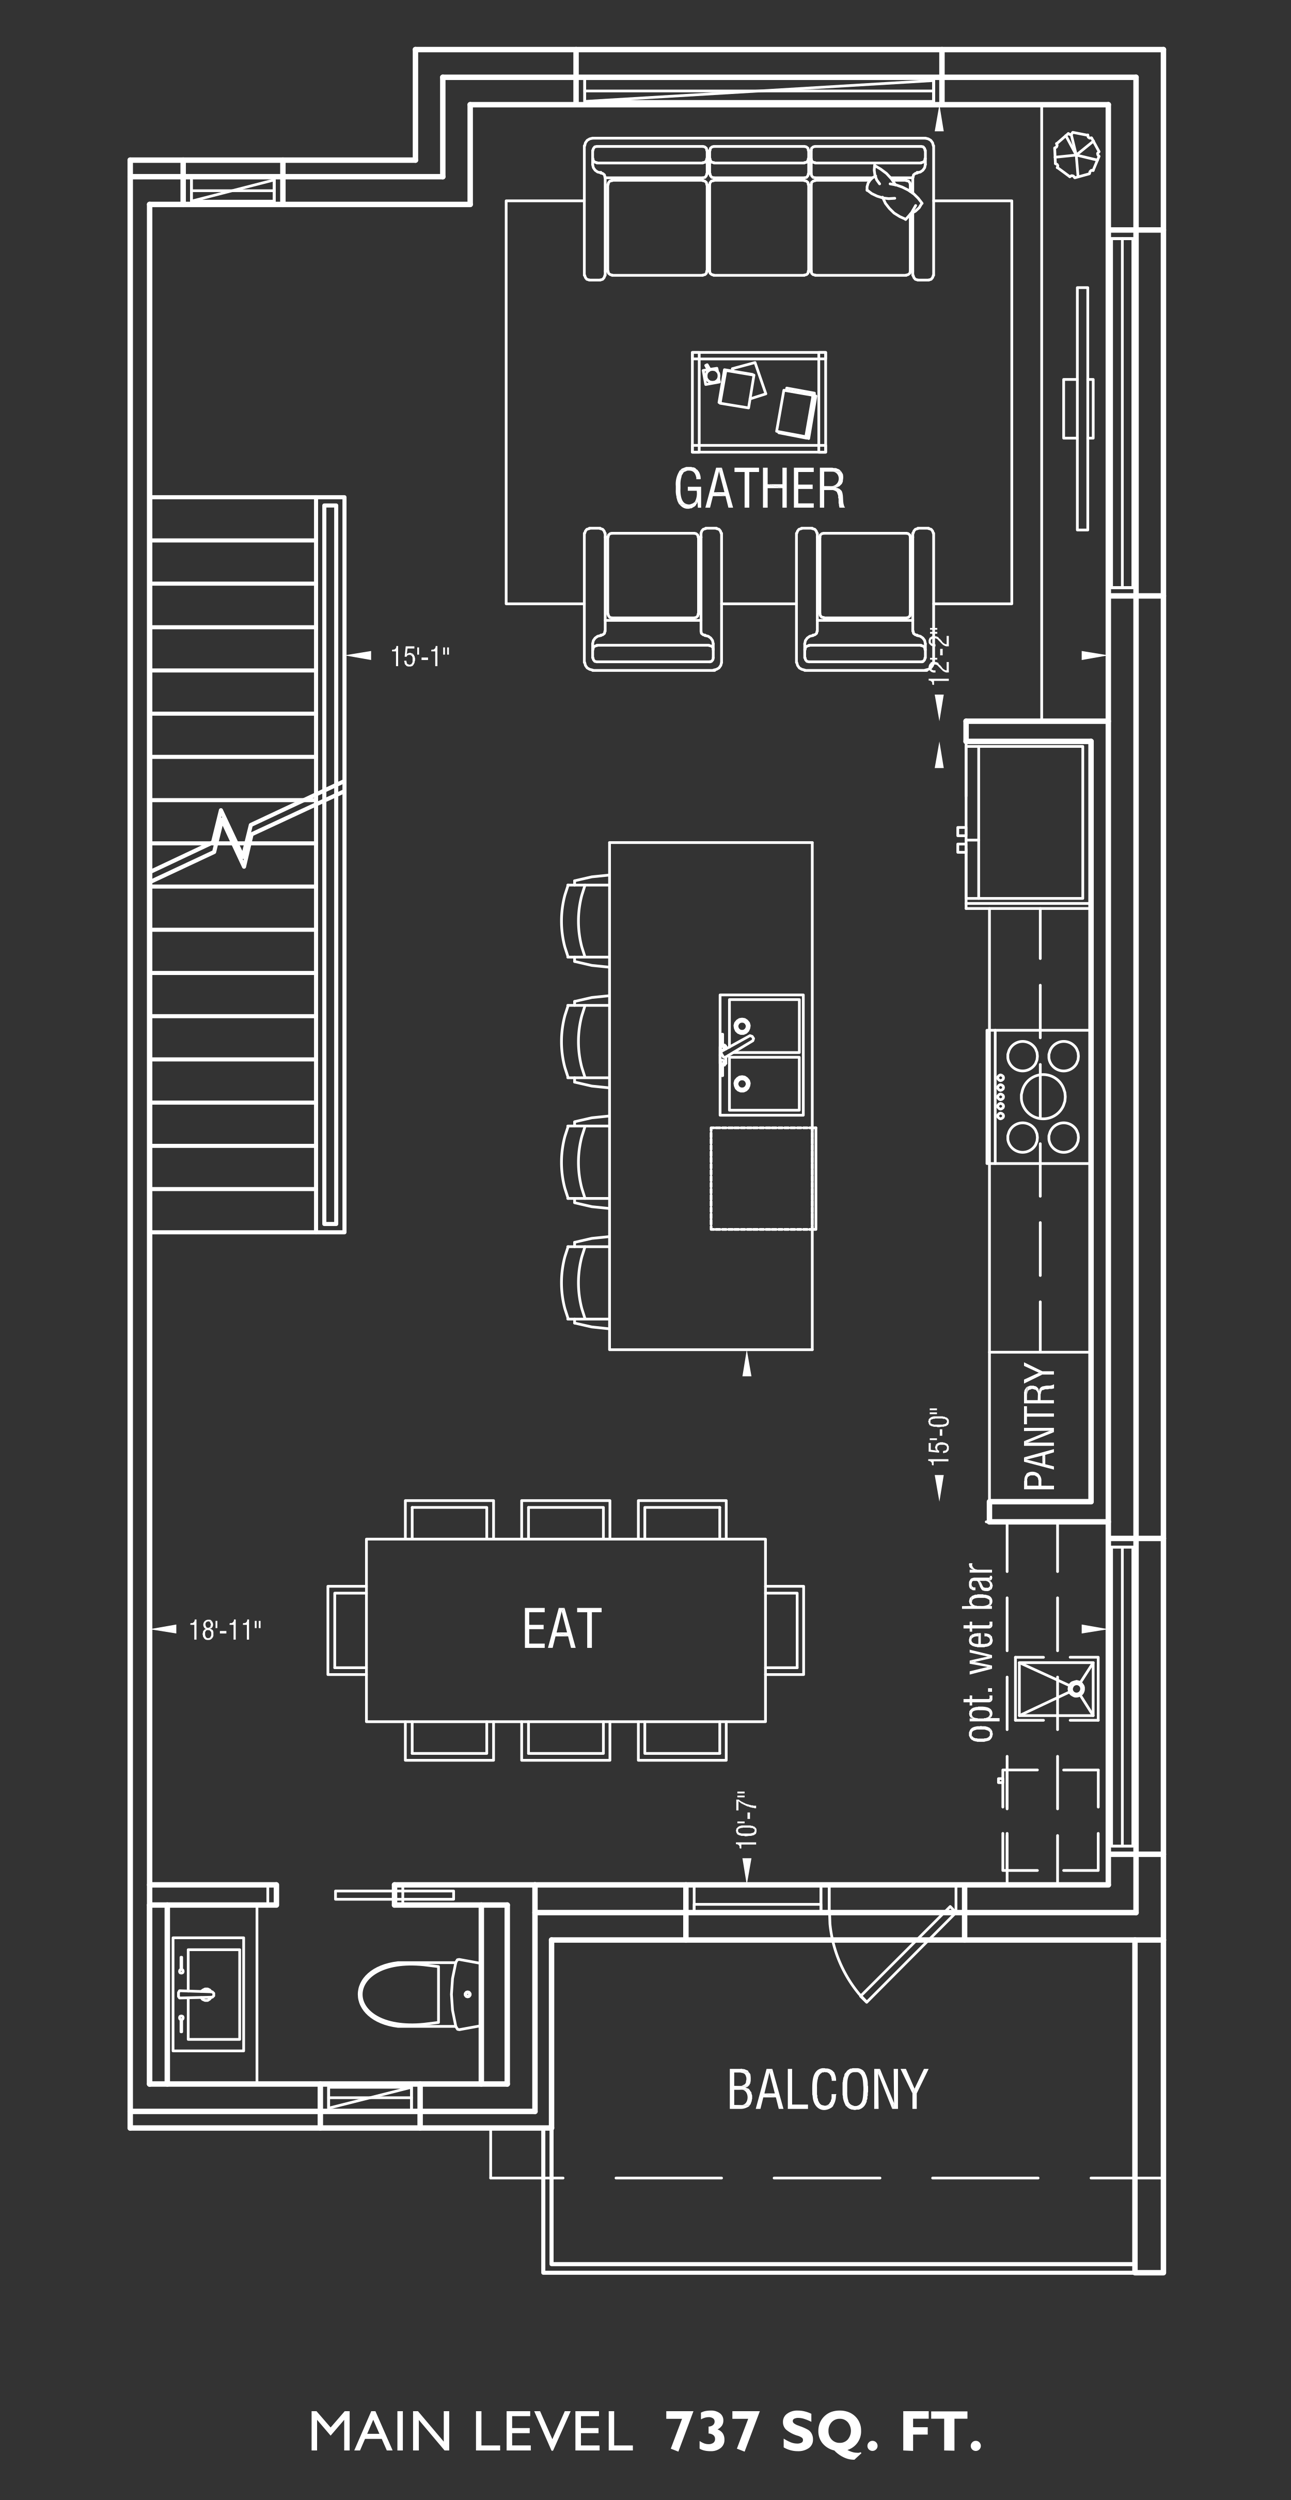 <svg id="Layer_1" data-name="Layer 1" xmlns="http://www.w3.org/2000/svg" viewBox="0 0 237.53 460"><rect x="0" y="0" width="237.53" height="460" fill="#333333" stroke="none"/><defs><style>.cls-1,.cls-5{fill:#fff;}.cls-2,.cls-3,.cls-4,.cls-6{fill:none;stroke:#fff;stroke-linecap:round;}.cls-2,.cls-3,.cls-4{stroke-linejoin:round;}.cls-3{stroke-width:0.75px;}.cls-4,.cls-6{stroke-width:0.5px;}.cls-5{fill-rule:evenodd;}.cls-6{stroke-linejoin:bevel;}</style></defs><title>TH7-Main2</title><path class="cls-1" d="M57.33,450.84v-7.23h.9l2.6,3,2.6-3h.9v7.23h-1V445.2l-2.5,2.91-2.49-2.91v5.64Z"/><path class="cls-1" d="M65.18,450.84l3.13-7.23h.76l3.17,7.23H71.17l-.93-2.13H67.16l-.92,2.13Zm2.38-3.06h2.25l-1.14-2.6Z"/><path class="cls-1" d="M73.12,450.84v-7.23h1v7.23Z"/><path class="cls-1" d="M76,450.84v-7.23h.9l4.75,5.61v-5.61h1v7.23H81.8l-4.74-5.62v5.62Z"/><path class="cls-1" d="M87.58,450.84v-7.23h1v6.3h3.44v.93Z"/><path class="cls-1" d="M93.21,450.84v-7.23h4.34v.92H94.23v2.19h3.23v.94H94.23v2.25h3.43v.93Z"/><path class="cls-1" d="M101.48,450.89l-3.19-7.28h1.08l2.26,5.16,2.29-5.16H105l-3.25,7.28Z"/><path class="cls-1" d="M105.87,450.84v-7.23h4.34v.92h-3.32v2.19h3.23v.94h-3.23v2.25h3.43v.93Z"/><path class="cls-1" d="M112,450.84v-7.23h1v6.3h3.44v.93Z"/><path class="cls-1" d="M123.42,450.51l2.07-5.49h-2.9v-1.41h5l-2.78,7.45Z"/><path class="cls-1" d="M128.72,450.5v-1.4a4.29,4.29,0,0,0,.84.44,2.32,2.32,0,0,0,.77.14,1.5,1.5,0,0,0,.92-.25.84.84,0,0,0,.31-.71.86.86,0,0,0-.31-.7,1.42,1.42,0,0,0-.88-.29v-1.29a1.27,1.27,0,0,0,.81-.27.81.81,0,0,0,.3-.66.69.69,0,0,0-.29-.58,1.36,1.36,0,0,0-.8-.22,2.74,2.74,0,0,0-.69.1,4,4,0,0,0-.73.31v-1.24a3.12,3.12,0,0,1,.81-.29,5.09,5.09,0,0,1,1-.09,2.61,2.61,0,0,1,1.68.5,1.6,1.6,0,0,1,.63,1.33,1.72,1.72,0,0,1-.26.94,2.26,2.26,0,0,1-.81.7,2,2,0,0,1,.95.71,2.09,2.09,0,0,1,.32,1.17,1.87,1.87,0,0,1-.7,1.54,2.82,2.82,0,0,1-1.88.58,4.75,4.75,0,0,1-1.12-.12A2.88,2.88,0,0,1,128.72,450.5Z"/><path class="cls-1" d="M135.58,450.51l2.08-5.49h-2.91v-1.41h5.05L137,451.06Z"/><path class="cls-1" d="M144.19,450.27v-1.61a8.3,8.3,0,0,0,1.38.71,3.32,3.32,0,0,0,1.09.2,1.68,1.68,0,0,0,.8-.16.52.52,0,0,0,.28-.49.53.53,0,0,0-.17-.41,2.68,2.68,0,0,0-.8-.38,5.85,5.85,0,0,1-2.12-1.11,1.9,1.9,0,0,1-.59-1.44,1.8,1.8,0,0,1,.76-1.5,3.12,3.12,0,0,1,2-.58,5.17,5.17,0,0,1,1.23.15,6.24,6.24,0,0,1,1.23.44v1.48a9.15,9.15,0,0,0-1.31-.54,3.51,3.51,0,0,0-1.05-.18,1.65,1.65,0,0,0-.79.15.48.48,0,0,0-.27.43.58.58,0,0,0,.24.43,2.64,2.64,0,0,0,.74.38l.31.12a9.11,9.11,0,0,1,1.48.65,1.83,1.83,0,0,1,.71.75,2.21,2.21,0,0,1,.24,1.06,1.86,1.86,0,0,1-.75,1.57,3.38,3.38,0,0,1-2.1.58,4.69,4.69,0,0,1-1.3-.18A4.76,4.76,0,0,1,144.19,450.27Z"/><path class="cls-1" d="M153.5,450.84a3.92,3.92,0,0,1-2.16-1.31,3.51,3.51,0,0,1-.77-2.3,3.88,3.88,0,0,1,.29-1.49,3.59,3.59,0,0,1,.85-1.22,3.55,3.55,0,0,1,1.24-.77,4.46,4.46,0,0,1,1.55-.25,4.33,4.33,0,0,1,1.56.26,3.61,3.61,0,0,1,1.24.76,3.53,3.53,0,0,1,.84,1.2,3.48,3.48,0,0,1,.29,1.43,3.58,3.58,0,0,1-2.51,3.6,4.42,4.42,0,0,0,.9.38,3.11,3.11,0,0,0,.87.13,1.87,1.87,0,0,0,.34,0,2.07,2.07,0,0,0,.33-.1l.14.18-1.3,1.2h-.1a4.3,4.3,0,0,1-1.87-.44A5.84,5.84,0,0,1,153.5,450.84Zm-1.07-3.61a2.25,2.25,0,0,0,.58,1.59,1.94,1.94,0,0,0,1.49.62,1.9,1.9,0,0,0,1.48-.62,2.47,2.47,0,0,0,0-3.18,1.91,1.91,0,0,0-1.48-.63,2,2,0,0,0-1.49.63A2.27,2.27,0,0,0,152.43,447.23Z"/><path class="cls-1" d="M159.6,450a.89.89,0,0,1,.27-.65.87.87,0,0,1,.66-.28.92.92,0,0,1,.93.93.85.85,0,0,1-.28.65.89.89,0,0,1-.65.27.93.93,0,0,1-.66-.26A.9.9,0,0,1,159.6,450Z"/><path class="cls-1" d="M166.19,450.84v-7.23h4.68V445H168v1.56h2.69v1.36H168v3Z"/><path class="cls-1" d="M173.72,450.84V445h-2.39v-1.35H178V445h-2.39v5.88Z"/><path class="cls-1" d="M178.61,450a.89.89,0,0,1,.27-.65.85.85,0,0,1,.65-.28.88.88,0,0,1,.66.27.9.9,0,0,1,.27.66.88.88,0,0,1-.27.65.92.92,0,0,1-1.58-.65Z"/><line class="cls-2" x1="23.96" y1="32.51" x2="81.47" y2="32.51"/><line class="cls-2" x1="23.96" y1="29.46" x2="76.44" y2="29.46"/><line class="cls-2" x1="27.53" y1="37.61" x2="86.51" y2="37.61"/><line class="cls-2" x1="203.92" y1="346.78" x2="203.92" y2="19.26"/><line class="cls-2" x1="209.02" y1="351.88" x2="209.02" y2="14.22"/><line class="cls-2" x1="214.06" y1="356.92" x2="214.06" y2="9.12"/><line class="cls-2" x1="23.96" y1="391.51" x2="23.96" y2="29.46"/><line class="cls-2" x1="27.53" y1="383.42" x2="27.53" y2="37.61"/><line class="cls-3" x1="27.53" y1="107.38" x2="58.15" y2="107.38"/><line class="cls-3" x1="27.53" y1="91.48" x2="58.15" y2="91.48"/><line class="cls-3" x1="27.53" y1="115.4" x2="58.15" y2="115.4"/><line class="cls-3" x1="27.53" y1="123.35" x2="58.15" y2="123.35"/><line class="cls-3" x1="27.53" y1="131.3" x2="58.15" y2="131.3"/><line class="cls-3" x1="27.53" y1="139.25" x2="58.15" y2="139.25"/><line class="cls-3" x1="27.53" y1="147.21" x2="58.15" y2="147.21"/><line class="cls-3" x1="27.53" y1="155.16" x2="58.15" y2="155.16"/><line class="cls-3" x1="27.53" y1="163.11" x2="58.15" y2="163.11"/><line class="cls-3" x1="27.53" y1="171.06" x2="58.15" y2="171.06"/><line class="cls-3" x1="27.53" y1="179.01" x2="58.15" y2="179.01"/><line class="cls-3" x1="27.53" y1="186.96" x2="58.15" y2="186.96"/><line class="cls-3" x1="27.53" y1="99.43" x2="58.15" y2="99.43"/><line class="cls-3" x1="27.53" y1="194.91" x2="58.15" y2="194.91"/><line class="cls-3" x1="27.53" y1="202.86" x2="58.15" y2="202.86"/><line class="cls-3" x1="27.53" y1="210.82" x2="58.15" y2="210.82"/><line class="cls-3" x1="27.53" y1="218.77" x2="58.15" y2="218.77"/><line class="cls-3" x1="27.53" y1="226.72" x2="58.15" y2="226.72"/><rect class="cls-4" x="30.78" y="350.49" width="16.5" height="32.93"/><rect class="cls-4" x="191.66" y="19.26" width="12.26" height="113.44"/><line class="cls-2" x1="81.47" y1="14.22" x2="209.02" y2="14.22"/><line class="cls-2" x1="76.44" y1="9.12" x2="214.06" y2="9.12"/><line class="cls-2" x1="27.53" y1="350.49" x2="27.53" y2="383.42"/><line class="cls-2" x1="98.43" y1="346.78" x2="98.43" y2="388.46"/><line class="cls-2" x1="101.48" y1="356.92" x2="101.48" y2="391.51"/><line class="cls-2" x1="93.33" y1="383.42" x2="27.53" y2="383.42"/><line class="cls-2" x1="200.74" y1="136.4" x2="200.74" y2="276.28"/><line class="cls-2" x1="81.47" y1="32.51" x2="81.47" y2="14.22"/><line class="cls-2" x1="76.44" y1="29.46" x2="76.44" y2="9.12"/><line class="cls-2" x1="86.51" y1="19.26" x2="203.92" y2="19.26"/><line class="cls-2" x1="203.92" y1="346.78" x2="98.43" y2="346.78"/><line class="cls-2" x1="98.43" y1="388.46" x2="23.96" y2="388.46"/><line class="cls-2" x1="101.48" y1="391.51" x2="23.96" y2="391.51"/><polyline class="cls-2" points="214.06 356.92 214.06 418.14 208.82 418.14 208.82 356.92"/><line class="cls-2" x1="86.51" y1="37.61" x2="86.51" y2="19.26"/><line class="cls-2" x1="214.06" y1="356.92" x2="101.48" y2="356.92"/><line class="cls-2" x1="209.02" y1="351.88" x2="98.43" y2="351.88"/><polyline class="cls-3" points="101.48 391.51 101.48 416.56 208.82 416.56"/><polyline class="cls-3" points="99.96 391.51 99.96 418.14 208.82 418.14 208.82 416.56"/><line class="cls-2" x1="105.99" y1="19.26" x2="105.99" y2="9.12"/><line class="cls-2" x1="173.31" y1="19.26" x2="173.31" y2="9.12"/><polyline class="cls-4" points="107.58 14.22 105.99 14.22 173.31 14.22 171.78 14.22"/><polyline class="cls-4" points="107.58 19.26 105.99 19.26 173.31 19.26 171.78 19.26"/><rect class="cls-4" x="105.99" y="14.22" width="1.59" height="5.04"/><rect class="cls-4" x="171.78" y="14.22" width="1.52" height="5.04"/><polygon class="cls-4" points="107.58 14.82 107.58 18.66 171.78 18.66 171.78 14.82 107.58 18.66 107.58 14.82"/><line class="cls-4" x1="171.78" y1="14.82" x2="171.78" y2="18.66"/><line class="cls-4" x1="107.58" y1="16.74" x2="171.78" y2="16.74"/><line class="cls-2" x1="93.33" y1="350.49" x2="93.33" y2="383.42"/><line class="cls-2" x1="177.75" y1="132.69" x2="177.75" y2="136.4"/><path class="cls-5" d="M137.86,384.42l-1.92.06h.2c1.88-.32,1.88,3.12,0,2.79h-1.06l2.84.06.14-.13.06-.13.14-.4.06-.13v-.2l.07-.2v-.6l-.13-.39V385l-.07-.13-.13-.14-.07-.13"/><path class="cls-5" d="M137.79,381.24l-1.92.06h.27c.79.13,1,.18,1.19,1v.33l-.07.26v.2l-.13.27-.13.13-.14.07-.13.06-.13.07-.2.07h-1.32l2.58.06.26-.26v-.14l.14-.13v-.2l.06-.2v-.19a4.88,4.88,0,0,0-.06-1.06l-.07-.14-.13-.13"/><path class="cls-5" d="M136.2,380.64h-1.92V388h2a2.71,2.71,0,0,0,1.59-.53l.06-.14-2.84-.06v-2.79h.86l1.92-.06-.13-.13-.2-.07-.2-.07-.2-.06.4-.14.13-.13-2.58-.06V381.3h.79l1.92-.06-.13-.13V381l-.13-.07-.14-.06-.19-.07-.14-.07-.2-.06h-.19l-.27-.07"/><polyline class="cls-5" points="142.1 380.64 141.04 380.64 139.05 388 139.91 388 140.44 385.88 142.76 385.88 140.64 385.15 141.57 381.3"/><polyline class="cls-5" points="142.1 380.64 141.57 381.3 142.56 385.15 140.64 385.15 142.76 385.88 143.29 388 144.15 388"/><polyline class="cls-5" points="145.74 380.64 144.95 380.64 144.95 388 148.66 388 148.66 387.2 145.74 387.2"/><path class="cls-5" d="M153.89,385.28H153v.79l-.06.2-.07.14v.19l-.13.14c-.18.35-.28.5-.67.59l-.13.07h-.2l1.53.07.06-.14a3.34,3.34,0,0,0,.47-1.59v-.2"/><path class="cls-5" d="M153.36,381.17h-1.65l.13.07h.2l.2.06.13.07.2.13.13.14v.06l.13.13.07.2.07.14v.19l.06.2v.27h.8v-.13a2.88,2.88,0,0,0-.27-1.2l-.06-.2"/><path class="cls-5" d="M151.71,380.51h-.4c-2.09.32-1.85,3.06-1.86,4.64v.2l.07.26c.07,2,1.63,3.36,3.51,2.12l.27-.26-1.53-.07h-.13l-.2-.07c-.43,0-.73-.44-.86-.79l-.07-.13v-.14l-.06-.2-.07-.13v-.4l-.06-.19V384a5.64,5.64,0,0,1,.13-1.45l.06-.2v-.13l.14-.27v-.07l.13-.13.13-.2.13-.06.14-.14.13-.06h.2l.2-.07h1.65l-.06-.13a1.88,1.88,0,0,0-1.13-.53h-.26"/><path class="cls-5" d="M159,381.17l-1.66.07h.33c1.23.21,1.08,1.86,1.19,2.78v.53c-.1,1.06.07,2.67-1.32,2.92h-1.86l.14.13.13.13.13.07.13.13.2.07.13.06.2.07h.2l.2.06h.27l.19-.06h.4l.2-.07a2,2,0,0,0,1.13-1.12l.13-.27v-.2l.07-.2.06-.13v-.4l.07-.2v-.46l.06-.26v-.93l-.06-.27a4.19,4.19,0,0,0-.4-2l-.13-.27v-.07"/><path class="cls-5" d="M157.34,380.51h-.46l-.2.07h-.2l-.13.06-.2.13-.14.07-.26.27-.07.13-.2.2-.13.26v.13l-.06.2-.07.14-.07.19v.2l-.06.14v.19l-.07.27v2.25l.07.27v.2a4.38,4.38,0,0,0,.46,1.39v.06l.13.14h1.53l-.4-.14a1.22,1.22,0,0,1-.73-.79v-.13l-.07-.14a5.71,5.71,0,0,1-.13-1.39v-.79c0-1-.06-2.76,1.26-2.85h.2l1.66-.07-.07-.13a1.89,1.89,0,0,0-1.13-.53h-.26"/><polyline class="cls-5" points="165.22 380.64 164.43 380.64 164.5 386.94 164.16 388 165.22 388"/><polyline class="cls-5" points="161.91 380.64 160.85 380.64 160.85 388 161.65 388 161.58 381.5"/><polyline class="cls-5" points="161.91 380.64 161.58 381.5 164.16 388 164.5 386.94"/><polyline class="cls-5" points="166.68 380.64 165.69 380.64 167.88 385.15 168.27 384.29"/><polyline class="cls-5" points="170.86 380.64 170 380.64 168.27 384.29 167.88 385.15 167.88 388 168.67 388 168.67 385.15"/><line class="cls-4" x1="182.05" y1="167.15" x2="182.05" y2="276.28"/><rect class="cls-4" x="176.22" y="152.24" width="1.52" height="1.52"/><rect class="cls-4" x="176.22" y="155.29" width="1.52" height="1.52"/><rect class="cls-4" x="177.75" y="137.33" width="21.47" height="27.96"/><line class="cls-4" x1="177.75" y1="154.56" x2="180.07" y2="154.56"/><line class="cls-4" x1="180.07" y1="165.29" x2="180.07" y2="137.33"/><line class="cls-4" x1="191.4" y1="167.15" x2="191.4" y2="176.36"/><line class="cls-4" x1="191.4" y1="181.26" x2="191.4" y2="190.94"/><line class="cls-4" x1="191.4" y1="195.84" x2="191.4" y2="205.51"/><line class="cls-4" x1="191.4" y1="210.42" x2="191.4" y2="220.09"/><line class="cls-4" x1="191.4" y1="224.93" x2="191.4" y2="234.67"/><line class="cls-4" x1="191.4" y1="239.51" x2="191.4" y2="248.78"/><line class="cls-4" x1="177.75" y1="167.15" x2="177.75" y2="166.22"/><line class="cls-4" x1="177.75" y1="136.4" x2="177.75" y2="146.48"/><line class="cls-4" x1="177.75" y1="156.22" x2="177.75" y2="166.22"/><line class="cls-2" x1="177.75" y1="136.4" x2="200.74" y2="136.4"/><line class="cls-2" x1="177.75" y1="132.69" x2="203.92" y2="132.69"/><line class="cls-4" x1="177.75" y1="166.22" x2="200.74" y2="166.22"/><line class="cls-4" x1="177.75" y1="167.15" x2="200.74" y2="167.15"/><line class="cls-3" x1="200.74" y1="195.97" x2="200.74" y2="196.57"/><line class="cls-3" x1="203.92" y1="301.26" x2="203.92" y2="288.94"/><line class="cls-2" x1="58.94" y1="383.42" x2="58.94" y2="391.51"/><line class="cls-2" x1="77.3" y1="383.42" x2="77.3" y2="391.51"/><polyline class="cls-4" points="75.71 388.46 77.3 388.46 58.94 388.46 60.47 388.46"/><polyline class="cls-4" points="75.71 383.42 77.3 383.42 58.94 383.42 60.47 383.42"/><rect class="cls-4" x="75.71" y="383.42" width="1.59" height="5.04"/><rect class="cls-4" x="58.94" y="383.42" width="1.52" height="5.04"/><polygon class="cls-4" points="75.71 387.86 75.71 384.02 60.47 384.02 60.47 387.86 75.71 384.02 75.71 387.86"/><line class="cls-4" x1="60.47" y1="387.86" x2="60.47" y2="384.02"/><line class="cls-4" x1="75.71" y1="385.94" x2="60.47" y2="385.94"/><line class="cls-4" x1="90.28" y1="400.72" x2="90.28" y2="391.51"/><line class="cls-2" x1="98.43" y1="346.78" x2="72.59" y2="346.78"/><line class="cls-2" x1="50.79" y1="346.78" x2="27.53" y2="346.78"/><line class="cls-2" x1="27.53" y1="350.49" x2="50.79" y2="350.49"/><line class="cls-2" x1="72.59" y1="350.49" x2="93.33" y2="350.49"/><path class="cls-4" d="M88.56,372.56V361.29l-.07-.06-4-.73-.33.06-.13.2-.2.33H73.25c-9.56,1.1-9.55,10.55,0,11.73H83.86l.2.33.13.2.33.07,4-.73Z"/><polyline class="cls-4" points="83.86 372.82 83.26 369.84 83.06 366.93 83.26 364.01 83.86 361.09"/><path class="cls-4" d="M80.68,372.09V361.82L78,361.49c-15.32-1.59-15.45,12.43,0,10.93Z"/><polygon class="cls-6" points="86.04 367.39 86.31 367.32 86.51 367.06 86.51 366.79 86.31 366.53 86.04 366.46 85.78 366.53 85.58 366.79 85.58 367.06 85.78 367.32 86.04 367.39"/><polygon class="cls-6" points="86.04 367.26 86.31 367.19 86.37 366.93 86.31 366.66 86.04 366.59 85.78 366.66 85.71 366.93 85.78 367.19 86.04 367.26"/><line class="cls-2" x1="72.59" y1="346.78" x2="72.59" y2="350.49"/><line class="cls-2" x1="50.86" y1="346.78" x2="50.86" y2="350.49"/><rect class="cls-4" x="72.59" y="346.78" width="1.52" height="3.71"/><rect class="cls-4" x="49.27" y="346.78" width="1.52" height="3.71"/><rect class="cls-4" x="61.73" y="347.91" width="21.73" height="1.52"/><polyline class="cls-4" points="107.51 111.09 93.13 111.09 93.13 36.95 107.51 36.95"/><polyline class="cls-4" points="171.78 36.95 186.16 36.95 186.16 111.09 171.78 111.09"/><line class="cls-4" x1="146.54" y1="111.09" x2="132.76" y2="111.09"/><rect class="cls-4" x="198.22" y="52.92" width="1.92" height="44.59"/><polyline class="cls-6" points="201.14 31.38 200.81 31.32 200.54 31.58 200.47 31.91"/><polyline class="cls-6" points="202.2 27.94 201.93 28.2 202 28.53 202.2 28.73"/><polyline class="cls-6" points="200.14 24.82 200.21 25.22 200.47 25.42 200.81 25.35"/><polyline class="cls-6" points="196.57 24.56 196.83 24.76 197.16 24.69 197.36 24.36"/><polyline class="cls-6" points="194.05 27.21 194.38 27.07 194.51 26.74 194.38 26.41"/><polyline class="cls-6" points="194.51 30.85 194.64 30.52 194.51 30.25 194.18 30.12"/><polyline class="cls-6" points="197.69 32.64 197.49 32.38 197.16 32.31 196.83 32.51"/><line class="cls-4" x1="201.14" y1="31.32" x2="202.2" y2="28.8"/><line class="cls-4" x1="202.2" y1="27.87" x2="200.87" y2="25.42"/><line class="cls-4" x1="200.14" y1="24.89" x2="197.43" y2="24.36"/><line class="cls-4" x1="196.5" y1="24.62" x2="194.45" y2="26.41"/><line class="cls-4" x1="194.05" y1="27.27" x2="194.18" y2="30.06"/><line class="cls-4" x1="194.58" y1="30.85" x2="196.83" y2="32.51"/><line class="cls-4" x1="197.76" y1="32.71" x2="200.41" y2="31.98"/><polyline class="cls-4" points="198.35 32.51 198.02 28.53 201.93 29.46"/><polyline class="cls-4" points="201.2 25.95 198.02 28.53 197.1 24.76"/><polyline class="cls-4" points="196.1 24.95 198.02 28.53 194.11 28.93"/><line class="cls-4" x1="198.02" y1="28.53" x2="198.02" y2="28.47"/><line class="cls-4" x1="170.26" y1="25.42" x2="109.04" y2="25.42"/><line class="cls-4" x1="169.46" y1="26.94" x2="149.98" y2="26.94"/><line class="cls-4" x1="167.94" y1="32.71" x2="163.9" y2="32.71"/><line class="cls-4" x1="160.45" y1="32.71" x2="149.98" y2="32.71"/><line class="cls-4" x1="170.26" y1="27.67" x2="170.26" y2="29.2"/><line class="cls-4" x1="171.78" y1="26.81" x2="171.78" y2="50.66"/><line class="cls-4" x1="167.94" y1="32.57" x2="167.94" y2="35.56"/><line class="cls-4" x1="167.94" y1="38.8" x2="167.94" y2="50.66"/><line class="cls-4" x1="168.74" y1="31.78" x2="168.74" y2="31.71"/><polyline class="cls-6" points="168.74 31.78 169.33 31.65 169.8 31.32 170.13 30.85 170.26 30.25"/><polyline class="cls-6" points="171.72 26.81 171.59 26.28 171.25 25.82 170.79 25.55 170.26 25.42"/><polyline class="cls-6" points="169.47 29.92 169.8 29.86 170.13 29.59 170.19 29.2"/><polyline class="cls-6" points="170.19 27.67 170.13 27.34 169.86 27.01 169.47 26.94"/><line class="cls-4" x1="170.26" y1="30.26" x2="170.26" y2="29.2"/><polyline class="cls-6" points="168.74 31.85 168.41 31.91 168.07 32.18 168.01 32.57"/><line class="cls-4" x1="167.94" y1="49.87" x2="167.48" y2="49.87"/><line class="cls-4" x1="149.26" y1="49.87" x2="148.79" y2="49.87"/><line class="cls-4" x1="149.26" y1="31.98" x2="149.26" y2="27.67"/><polyline class="cls-6" points="149.98 26.94 149.65 27.01 149.32 27.27 149.25 27.67"/><polyline class="cls-6" points="149.25 29.2 149.32 29.53 149.59 29.86 149.98 29.92"/><polyline class="cls-6" points="149.25 31.98 149.32 32.31 149.59 32.64 149.98 32.71"/><line class="cls-4" x1="169.46" y1="29.99" x2="149.98" y2="29.99"/><polyline class="cls-6" points="149.98 33.24 149.65 33.3 149.32 33.57 149.25 33.97"/><line class="cls-4" x1="149.98" y1="33.17" x2="159.99" y2="33.17"/><line class="cls-4" x1="164.23" y1="33.17" x2="166.75" y2="33.17"/><polyline class="cls-6" points="167.48 33.97 167.41 33.63 167.15 33.3 166.75 33.24"/><line class="cls-4" x1="167.48" y1="33.97" x2="167.48" y2="35.22"/><line class="cls-4" x1="167.48" y1="39.47" x2="167.48" y2="49.87"/><polyline class="cls-6" points="166.75 50.6 167.08 50.53 167.41 50.27 167.48 49.87"/><line class="cls-4" x1="166.75" y1="50.66" x2="149.98" y2="50.66"/><polyline class="cls-6" points="149.25 49.87 149.32 50.27 149.59 50.53 149.98 50.6"/><line class="cls-4" x1="149.26" y1="49.87" x2="149.26" y2="33.97"/><line class="cls-4" x1="168.87" y1="51.53" x2="170.86" y2="51.53"/><polyline class="cls-6" points="168.01 50.66 168.14 51.06 168.41 51.39 168.87 51.52"/><polyline class="cls-6" points="170.86 51.52 171.32 51.39 171.59 51.06 171.72 50.66"/><line class="cls-4" x1="109.83" y1="26.94" x2="129.31" y2="26.94"/><line class="cls-4" x1="109.83" y1="29.99" x2="129.31" y2="29.99"/><line class="cls-4" x1="111.35" y1="32.71" x2="129.31" y2="32.71"/><line class="cls-4" x1="109.04" y1="27.67" x2="109.04" y2="29.2"/><line class="cls-4" x1="107.51" y1="26.81" x2="107.51" y2="50.66"/><line class="cls-4" x1="111.35" y1="32.57" x2="111.35" y2="50.66"/><line class="cls-4" x1="110.56" y1="31.78" x2="110.56" y2="31.71"/><polyline class="cls-6" points="109.03 30.25 109.17 30.85 109.5 31.32 109.96 31.65 110.56 31.78"/><polyline class="cls-6" points="109.03 25.42 108.5 25.55 108.04 25.82 107.71 26.28 107.58 26.81"/><polyline class="cls-6" points="109.1 29.2 109.17 29.59 109.5 29.86 109.83 29.92"/><polyline class="cls-6" points="109.83 26.94 109.43 27.01 109.17 27.34 109.1 27.67"/><line class="cls-4" x1="109.04" y1="30.26" x2="109.04" y2="29.2"/><polyline class="cls-6" points="111.29 32.57 111.22 32.18 110.89 31.91 110.56 31.85"/><line class="cls-4" x1="111.35" y1="49.87" x2="111.82" y2="49.87"/><line class="cls-4" x1="148.79" y1="49.87" x2="149.26" y2="49.87"/><line class="cls-4" x1="130.11" y1="31.98" x2="130.11" y2="27.67"/><polyline class="cls-6" points="130.04 27.67 129.97 27.27 129.64 27.01 129.31 26.94"/><polyline class="cls-6" points="129.31 29.92 129.71 29.86 129.97 29.53 130.04 29.2"/><polyline class="cls-6" points="129.31 32.71 129.71 32.64 129.97 32.31 130.04 31.98"/><polyline class="cls-6" points="130.04 33.97 129.97 33.57 129.64 33.3 129.31 33.24"/><line class="cls-4" x1="129.31" y1="33.17" x2="112.55" y2="33.17"/><polyline class="cls-6" points="112.61 33.24 112.22 33.3 111.95 33.63 111.89 33.97"/><line class="cls-4" x1="111.82" y1="33.97" x2="111.82" y2="49.87"/><polyline class="cls-6" points="111.88 49.87 111.95 50.27 112.28 50.53 112.61 50.6"/><line class="cls-4" x1="112.61" y1="50.66" x2="129.31" y2="50.66"/><polyline class="cls-6" points="129.31 50.6 129.71 50.53 129.97 50.27 130.04 49.87"/><line class="cls-4" x1="130.11" y1="49.87" x2="130.11" y2="33.97"/><line class="cls-4" x1="110.43" y1="51.53" x2="108.44" y2="51.53"/><polyline class="cls-6" points="110.43 51.52 110.89 51.39 111.16 51.06 111.29 50.66"/><polyline class="cls-6" points="107.58 50.66 107.71 51.06 107.97 51.39 108.44 51.52"/><line class="cls-4" x1="149.26" y1="49.87" x2="148.79" y2="49.87"/><line class="cls-4" x1="130.11" y1="49.87" x2="130.57" y2="49.87"/><polyline class="cls-6" points="148.72 33.97 148.66 33.57 148.33 33.3 148 33.24"/><line class="cls-4" x1="148" y1="33.17" x2="131.3" y2="33.17"/><polyline class="cls-6" points="131.3 33.24 130.9 33.3 130.64 33.63 130.57 33.97"/><line class="cls-4" x1="130.57" y1="33.97" x2="130.57" y2="49.87"/><polyline class="cls-6" points="130.57 49.87 130.64 50.27 130.97 50.53 131.3 50.6"/><line class="cls-4" x1="131.3" y1="50.66" x2="148" y2="50.66"/><line class="cls-4" x1="148.79" y1="49.87" x2="148.79" y2="33.97"/><polyline class="cls-6" points="148 50.6 148.39 50.53 148.66 50.27 148.72 49.87"/><line class="cls-4" x1="131.37" y1="26.94" x2="148" y2="26.94"/><line class="cls-4" x1="131.37" y1="32.71" x2="148" y2="32.71"/><line class="cls-4" x1="148.79" y1="31.98" x2="148.79" y2="27.67"/><polyline class="cls-6" points="148.72 27.67 148.66 27.27 148.33 27.01 148 26.94"/><polyline class="cls-6" points="148 29.92 148.39 29.86 148.66 29.53 148.72 29.2"/><polyline class="cls-6" points="148 32.71 148.39 32.64 148.66 32.31 148.72 31.98"/><line class="cls-4" x1="130.57" y1="31.98" x2="130.57" y2="27.67"/><polyline class="cls-6" points="131.37 26.94 131.03 27.01 130.7 27.27 130.64 27.67"/><polyline class="cls-6" points="130.64 29.2 130.7 29.53 130.97 29.86 131.37 29.92"/><polyline class="cls-6" points="130.64 31.98 130.7 32.31 130.97 32.64 131.37 32.71"/><line class="cls-4" x1="131.37" y1="29.99" x2="148" y2="29.99"/><polyline class="cls-6" points="159.53 34.96 160.39 35.62 161.38 36.09 162.44 36.42 163.5 36.55 164.63 36.48"/><polyline class="cls-6" points="161.12 32.38 160.52 32.71 160.06 33.17 159.72 33.7 159.53 34.36 159.53 35.03"/><polyline class="cls-6" points="162.38 36.28 162.91 37.41 163.63 38.34 164.5 39.2 165.56 39.86 166.62 40.33"/><polyline class="cls-6" points="166.62 40.39 167.68 39.2 168.47 37.81"/><polyline class="cls-6" points="167.54 39.33 168.41 38.87 169.13 38.21 169.6 37.41"/><polyline class="cls-6" points="169.66 37.41 168.94 36.48 168.07 35.62 167.08 34.96 166.02 34.43 164.89 34.03 163.77 33.83"/><polyline class="cls-6" points="160.92 30.39 160.85 31.32 160.98 32.24 161.31 33.1 161.84 33.83"/><polyline class="cls-6" points="164.76 34.03 164.03 32.91 163.1 31.91 162.04 31.12 160.92 30.45"/><line class="cls-4" x1="109.04" y1="123.35" x2="131.5" y2="123.35"/><line class="cls-4" x1="109.83" y1="121.76" x2="130.7" y2="121.76"/><line class="cls-4" x1="109.83" y1="118.71" x2="130.44" y2="118.71"/><line class="cls-4" x1="111.35" y1="114.14" x2="128.98" y2="114.14"/><line class="cls-4" x1="109.04" y1="121.03" x2="109.04" y2="119.51"/><line class="cls-4" x1="107.51" y1="121.89" x2="107.51" y2="98.11"/><line class="cls-4" x1="111.35" y1="116.13" x2="111.35" y2="98.11"/><line class="cls-4" x1="110.56" y1="116.92" x2="110.56" y2="116.86"/><polyline class="cls-6" points="110.56 116.92 109.96 117.06 109.5 117.39 109.17 117.85 109.03 118.45"/><polyline class="cls-6" points="107.58 121.89 107.71 122.42 108.04 122.89 108.5 123.15 109.03 123.28"/><polyline class="cls-6" points="109.83 118.78 109.5 118.85 109.17 119.11 109.1 119.51"/><polyline class="cls-6" points="109.1 121.03 109.17 121.36 109.43 121.69 109.83 121.76"/><line class="cls-4" x1="109.04" y1="118.45" x2="109.04" y2="119.51"/><polyline class="cls-6" points="110.56 116.86 110.89 116.79 111.22 116.53 111.29 116.13"/><line class="cls-4" x1="111.35" y1="98.84" x2="111.82" y2="98.84"/><line class="cls-4" x1="128.52" y1="98.84" x2="128.98" y2="98.84"/><polyline class="cls-6" points="127.72 113.68 128.05 113.61 128.38 113.35 128.45 112.95"/><line class="cls-4" x1="127.72" y1="113.68" x2="112.61" y2="113.68"/><polyline class="cls-6" points="111.88 112.95 111.95 113.28 112.22 113.61 112.61 113.68"/><line class="cls-4" x1="111.82" y1="112.95" x2="111.82" y2="98.84"/><polyline class="cls-6" points="112.61 98.11 112.28 98.17 111.95 98.44 111.89 98.83"/><line class="cls-4" x1="112.61" y1="98.11" x2="127.72" y2="98.11"/><line class="cls-4" x1="128.52" y1="98.84" x2="128.52" y2="112.95"/><line class="cls-4" x1="131.23" y1="121.03" x2="131.23" y2="119.51"/><line class="cls-4" x1="132.76" y1="121.89" x2="132.76" y2="98.11"/><line class="cls-4" x1="128.98" y1="116.13" x2="128.98" y2="98.11"/><line class="cls-4" x1="129.71" y1="116.92" x2="129.71" y2="116.86"/><polyline class="cls-6" points="131.23 118.45 131.1 117.85 130.77 117.39 130.31 117.06 129.71 116.92"/><polyline class="cls-6" points="131.3 123.28 131.83 123.15 132.29 122.89 132.62 122.42 132.76 121.89"/><polyline class="cls-6" points="131.23 119.51 131.17 119.11 130.84 118.85 130.5 118.78"/><polyline class="cls-6" points="130.5 121.76 130.9 121.69 131.17 121.36 131.23 121.03"/><line class="cls-4" x1="131.23" y1="118.45" x2="131.23" y2="119.51"/><polyline class="cls-6" points="128.98 116.13 129.05 116.53 129.38 116.79 129.71 116.86"/><path class="cls-4" d="M129,98.84h0Z"/><polyline class="cls-6" points="128.45 98.83 128.38 98.44 128.05 98.17 127.72 98.11"/><line class="cls-4" x1="110.43" y1="97.18" x2="108.44" y2="97.18"/><polyline class="cls-6" points="111.29 98.11 111.16 97.71 110.89 97.38 110.43 97.25"/><polyline class="cls-6" points="108.44 97.25 107.97 97.38 107.71 97.71 107.58 98.11"/><line class="cls-4" x1="129.84" y1="97.18" x2="131.83" y2="97.18"/><polyline class="cls-6" points="129.84 97.25 129.38 97.38 129.11 97.71 128.98 98.11"/><polyline class="cls-6" points="132.69 98.11 132.56 97.71 132.29 97.38 131.83 97.25"/><rect class="cls-4" x="127.39" y="64.84" width="24.52" height="18.35"/><rect class="cls-4" x="128.65" y="66.04" width="22" height="15.9"/><polygon class="cls-4" points="149.59 72.73 148.26 80.35 142.89 79.35 144.22 71.8 149.59 72.73"/><polyline class="cls-4" points="149.52 72.99 149.92 73.06 148.39 80.61 143.29 79.62 143.36 79.49"/><polyline class="cls-4" points="144.68 71.87 144.75 71.4 149.85 72.33 149.79 73.06"/><polyline class="cls-4" points="149.85 72.8 150.12 72.86 148.79 80.68 148.46 80.55"/><polygon class="cls-6" points="132.29 69.15 132.23 68.69 131.96 68.29 131.56 68.02 131.1 67.96 130.64 68.02 130.24 68.29 129.97 68.69 129.91 69.15 129.97 69.61 130.24 70.01 130.64 70.28 131.1 70.34 131.56 70.28 131.96 70.01 132.23 69.61 132.29 69.15"/><polyline class="cls-4" points="130.64 68.02 130.11 67.1 129.84 67.23 130.37 68.22"/><polyline class="cls-4" points="130.57 67.96 131.9 67.76 132.03 68.36"/><polyline class="cls-4" points="132.23 69.61 132.36 70.28 129.84 70.74 129.38 68.16 130.24 68.02"/><rect class="cls-4" x="127.39" y="64.84" width="1.26" height="1.19"/><rect class="cls-4" x="150.65" y="64.84" width="1.26" height="1.19"/><rect class="cls-4" x="150.65" y="81.94" width="1.26" height="1.26"/><rect class="cls-4" x="127.39" y="81.94" width="1.26" height="1.26"/><polygon class="cls-4" points="133.55 68.16 132.49 74.19 137.73 75.05 138.72 69.02 133.55 68.16"/><polyline class="cls-4" points="132.56 74.05 132.29 74.05 133.29 68.02 138.46 68.89 138.46 68.95"/><polyline class="cls-4" points="134.88 68.29 134.74 67.83 138.92 66.7 140.91 72.46 137.99 73.39"/><polyline class="cls-4" points="198.22 80.61 195.7 80.61 195.7 69.81 198.22 69.81"/><polyline class="cls-4" points="200.14 69.81 201.14 69.81 201.14 80.61 200.14 80.61"/><line class="cls-4" x1="148.06" y1="123.35" x2="170.53" y2="123.35"/><line class="cls-4" x1="148.86" y1="121.76" x2="169.73" y2="121.76"/><line class="cls-4" x1="148.86" y1="118.71" x2="169.46" y2="118.71"/><line class="cls-4" x1="150.38" y1="114.14" x2="167.94" y2="114.14"/><line class="cls-4" x1="148.06" y1="121.03" x2="148.06" y2="119.51"/><line class="cls-4" x1="146.54" y1="121.89" x2="146.54" y2="98.11"/><line class="cls-4" x1="150.38" y1="116.13" x2="150.38" y2="98.11"/><line class="cls-4" x1="149.59" y1="116.92" x2="149.59" y2="116.86"/><polyline class="cls-6" points="149.59 116.92 148.99 117.06 148.53 117.39 148.19 117.85 148.06 118.45"/><polyline class="cls-6" points="146.6 121.89 146.74 122.42 147.07 122.89 147.53 123.15 148.06 123.28"/><polyline class="cls-6" points="148.86 118.78 148.53 118.85 148.19 119.11 148.13 119.51"/><polyline class="cls-6" points="148.13 121.03 148.19 121.36 148.46 121.69 148.86 121.76"/><line class="cls-4" x1="148.06" y1="118.45" x2="148.06" y2="119.51"/><polyline class="cls-6" points="149.59 116.86 149.92 116.79 150.25 116.53 150.32 116.13"/><line class="cls-4" x1="150.38" y1="98.84" x2="150.85" y2="98.84"/><line class="cls-4" x1="167.48" y1="98.84" x2="167.94" y2="98.84"/><polyline class="cls-6" points="166.75 113.68 167.08 113.61 167.41 113.35 167.48 112.95"/><line class="cls-4" x1="166.75" y1="113.68" x2="151.57" y2="113.68"/><polyline class="cls-6" points="150.85 112.88 150.91 113.21 151.18 113.55 151.57 113.61"/><line class="cls-4" x1="150.85" y1="112.88" x2="150.85" y2="98.84"/><polyline class="cls-6" points="151.57 98.11 151.24 98.17 150.91 98.44 150.85 98.83"/><line class="cls-4" x1="151.57" y1="98.11" x2="166.75" y2="98.11"/><line class="cls-4" x1="167.48" y1="98.84" x2="167.48" y2="112.95"/><line class="cls-4" x1="170.26" y1="121.03" x2="170.26" y2="119.51"/><line class="cls-4" x1="171.78" y1="121.89" x2="171.78" y2="98.11"/><line class="cls-4" x1="167.94" y1="116.13" x2="167.94" y2="98.11"/><line class="cls-4" x1="168.74" y1="116.92" x2="168.74" y2="116.86"/><polyline class="cls-6" points="170.26 118.45 170.13 117.85 169.8 117.39 169.33 117.06 168.74 116.92"/><polyline class="cls-6" points="170.26 123.28 170.79 123.15 171.25 122.89 171.59 122.42 171.72 121.89"/><polyline class="cls-6" points="170.19 119.51 170.13 119.11 169.8 118.85 169.47 118.78"/><polyline class="cls-6" points="169.47 121.76 169.86 121.69 170.13 121.36 170.19 121.03"/><line class="cls-4" x1="170.26" y1="118.45" x2="170.26" y2="119.51"/><polyline class="cls-6" points="168.01 116.13 168.07 116.53 168.41 116.79 168.74 116.86"/><path class="cls-4" d="M167.94,98.84h0Z"/><polyline class="cls-6" points="167.48 98.83 167.41 98.44 167.08 98.17 166.75 98.11"/><line class="cls-4" x1="149.45" y1="97.18" x2="147.47" y2="97.18"/><polyline class="cls-6" points="150.32 98.11 150.18 97.71 149.92 97.38 149.45 97.25"/><polyline class="cls-6" points="147.47 97.25 147 97.38 146.74 97.71 146.6 98.11"/><line class="cls-4" x1="168.87" y1="97.18" x2="170.86" y2="97.18"/><polyline class="cls-6" points="168.87 97.25 168.41 97.38 168.14 97.71 168.01 98.11"/><polyline class="cls-6" points="171.72 98.11 171.59 97.71 171.32 97.38 170.86 97.25"/><polyline class="cls-4" points="34.63 366.33 34.63 358.71 44.1 358.71 44.1 375.21 34.63 375.21 34.63 367.59"/><polyline class="cls-6" points="38.87 366.46 38.6 366.13 38.2 365.93 37.74 365.93 37.34 366.13 37.01 366.39"/><polyline class="cls-6" points="37.01 367.52 37.27 367.85 37.74 368.05 38.2 368.05 38.6 367.79 38.87 367.45"/><polygon class="cls-4" points="33.03 366.26 32.84 366.59 32.84 367.32 33.03 367.59 39.06 367.45 39.33 367.19 39.33 366.73 39.06 366.46 33.03 366.26"/><polyline class="cls-4" points="44.83 377.26 44.83 356.52 31.84 356.52 31.84 377.33 44.83 377.33"/><polygon class="cls-6" points="33.37 362.35 33.1 362.42 33.03 362.69 33.1 362.95 33.37 363.02 33.63 362.95 33.7 362.69 33.63 362.42 33.37 362.35"/><polyline class="cls-4" points="33.43 362.29 33.43 360.1 33.3 360.1 33.3 362.35"/><polygon class="cls-6" points="33.37 370.9 33.1 370.97 33.03 371.23 33.1 371.5 33.37 371.56 33.63 371.5 33.7 371.23 33.63 370.97 33.37 370.9"/><polyline class="cls-4" points="33.43 371.56 33.43 373.82 33.3 373.82 33.3 371.56"/><rect class="cls-4" x="181.59" y="189.55" width="19.15" height="24.52"/><path class="cls-6" d="M198.42,194.32l-.07-.67-.26-.66a2.72,2.72,0,0,0-4.9.33l-.2.67v.66a2.74,2.74,0,0,0,5.1,1l.26-.66Z"/><line class="cls-4" x1="183.11" y1="214.06" x2="183.11" y2="189.55"/><path class="cls-6" d="M190.87,194.32l-.07-.67-.26-.66a2.73,2.73,0,0,0-4.91.33l-.2.67v.66a2.75,2.75,0,0,0,5.11,1l.26-.66Z"/><path class="cls-6" d="M198.42,209.29l-.07-.66-.26-.66a2.72,2.72,0,0,0-4.9.33l-.2.66v.66a2.74,2.74,0,0,0,5.1,1l.26-.67Z"/><path class="cls-6" d="M190.87,209.29l-.07-.66-.26-.66a2.73,2.73,0,0,0-4.91.33l-.2.66v.66a2.75,2.75,0,0,0,5.11,1l.26-.67Z"/><path class="cls-6" d="M196,201.8l-.07-.79-.26-.8a4,4,0,0,0-7.56.4l-.19.8v.79a4.05,4.05,0,0,0,7.75,1.19l.26-.79Z"/><polygon class="cls-6" points="184.64 201.8 184.57 201.54 184.31 201.34 184.04 201.27 183.78 201.41 183.58 201.67 183.58 201.94 183.78 202.2 184.04 202.33 184.31 202.27 184.57 202.07 184.64 201.8"/><polygon class="cls-6" points="184.64 200.08 184.57 199.82 184.31 199.62 184.04 199.55 183.78 199.68 183.58 199.95 183.58 200.21 183.78 200.48 184.04 200.61 184.31 200.54 184.57 200.35 184.64 200.08"/><polygon class="cls-6" points="184.64 198.29 184.57 198.03 184.31 197.83 184.04 197.76 183.78 197.9 183.58 198.16 183.58 198.43 183.78 198.69 184.04 198.82 184.31 198.76 184.57 198.56 184.64 198.29"/><polygon class="cls-6" points="184.64 203.53 184.57 203.26 184.31 203.06 184.04 203 183.78 203.13 183.58 203.39 183.58 203.66 183.78 203.92 184.04 204.06 184.31 203.99 184.57 203.79 184.64 203.53"/><polygon class="cls-6" points="184.64 205.32 184.57 205.05 184.31 204.85 184.04 204.79 183.78 204.92 183.58 205.18 183.58 205.45 183.78 205.71 184.04 205.85 184.31 205.78 184.57 205.58 184.64 205.32"/><line class="cls-2" x1="88.56" y1="350.49" x2="88.56" y2="383.42"/><line class="cls-2" x1="30.78" y1="350.49" x2="30.78" y2="383.42"/><path class="cls-5" d="M127.72,92.41l-.13.13-.13.07-.14.06-.39.14H125l.27.26a1.71,1.71,0,0,0,1.32.53h.2l.2-.07h.2l.13-.06.2-.13.13-.07.14-.07.26-.26.07-.2.13-.13.07-.2"/><path class="cls-5" d="M129,89.56h-2.45v.73h1.65v.13a3.24,3.24,0,0,1-.33,1.86l-.13.13h.6l.06,1h.6"/><path class="cls-5" d="M125.14,86.51l-.14.13-.06.14a4.48,4.48,0,0,0-.6,2.65v.66a4.18,4.18,0,0,0,.13,1.32v.2l.07.14a2.2,2.2,0,0,0,.33.86v.06l.13.14h1.59l-.19-.07c-1.12-.17-1.25-1.95-1.2-2.85v-.6a4.68,4.68,0,0,1,.14-1.39l.06-.2v-.13l.13-.26.14-.2.06-.14.14-.13.13-.06.2-.07.13-.07.2-.06h.2"/><path class="cls-5" d="M126.79,85.91h-.53l-.2.07-.19.07-.14.06-.2.07-.13.07-.26.26,1.59.07c.9,0,1.21.5,1.39,1.32v.27h.79v-.33a2.8,2.8,0,0,0-.33-1.06l-.13-.14-.07-.13-.06-.07-.14-.06-.26-.27-.13-.06-.2-.07h-.2l-.2-.07H127"/><polyline class="cls-5" points="132.82 86.05 131.76 86.05 129.78 93.4 130.64 93.4 131.17 91.28 133.49 91.28 131.37 90.55 132.29 86.71"/><polyline class="cls-5" points="132.82 86.05 132.29 86.71 133.29 90.55 131.37 90.55 133.49 91.28 134.02 93.4 134.88 93.4"/><polyline class="cls-5" points="139.65 86.05 135.14 86.05 135.14 86.84 137 86.84 137 93.4 137.86 93.4 137.86 86.84 139.65 86.84"/><polyline class="cls-5" points="144.75 86.05 143.96 86.05 143.96 89.09 141.24 89.09 143.96 89.82 143.96 93.4 144.75 93.4"/><polyline class="cls-5" points="141.24 86.05 140.38 86.05 140.38 93.4 141.24 93.4 141.24 89.82 143.96 89.82 141.24 89.09"/><polyline class="cls-5" points="149.72 86.05 146.07 86.05 146.07 93.4 149.72 93.4 149.72 92.61 146.87 92.61 146.87 89.96 149.52 89.96 149.52 89.16 146.87 89.16 146.87 86.84 149.72 86.84"/><path class="cls-5" d="M154.69,90.15h-1.46l.4.14.13.06.07.07.13.07.07.2.06.13.13.4v.39l.07.14v.79l.07.27V93l.06.2v.14l.07.06h1l-.06-.06c-.5-.9-.15-2-.53-2.92l-.07-.13"/><path class="cls-5" d="M154.82,86.78H152.9c1.93-.18,1.94,2.86-.27,2.65h-1l2.78.06.14-.13c.28-.3.3-.22.46-.6l.07-.2v-.19a2.54,2.54,0,0,0,0-1.13l-.07-.13-.13-.2"/><polyline class="cls-5" points="152.9 86.05 150.85 86.05 150.85 93.4 151.64 93.4 151.64 90.16 154.69 90.16 154.49 89.96 154.36 89.89 154.16 89.82 154.03 89.76 153.76 89.76 153.89 89.69 154.09 89.63 154.22 89.56 154.42 89.49 151.64 89.43 151.64 86.78 154.82 86.78 154.42 86.38 154.29 86.31 154.09 86.25 153.96 86.18 153.76 86.11 153.36 86.11 153.16 86.05"/><polyline class="cls-3" points="27.54 160.46 39.2 154.96 40.65 149.06 44.7 157.67 46.15 151.78 63.25 143.76"/><polyline class="cls-3" points="27.54 162.31 39.4 156.75 40.85 150.78 44.9 159.46 46.29 153.5 63.25 145.62"/><line class="cls-2" x1="33.7" y1="37.61" x2="33.7" y2="29.46"/><line class="cls-2" x1="52.05" y1="37.61" x2="52.05" y2="29.46"/><polyline class="cls-4" points="35.22 32.51 33.7 32.51 52.05 32.51 50.46 32.51"/><polyline class="cls-4" points="35.22 37.61 33.7 37.61 52.05 37.61 50.46 37.61"/><rect class="cls-4" x="33.7" y="32.51" width="1.52" height="5.1"/><rect class="cls-4" x="50.46" y="32.51" width="1.59" height="5.1"/><polygon class="cls-4" points="35.22 33.1 35.22 37.01 50.46 37.01 50.46 33.1 35.22 37.01 35.22 33.1"/><line class="cls-4" x1="50.46" y1="33.1" x2="50.46" y2="37.01"/><line class="cls-4" x1="35.22" y1="35.09" x2="50.46" y2="35.09"/><polyline class="cls-5" points="171.98 127.79 173.64 127.79 172.84 132.69"/><polyline class="cls-5" points="171.98 24.16 173.64 24.16 172.84 19.26"/><polyline class="cls-5" points="170.86 124.88 170.86 125.21 171.06 125.21 171.19 125.27 171.25 125.27 171.45 125.47 171.52 125.6 171.52 125.87 171.59 126 171.85 126 171.85 125.27 174.57 125.27 174.57 124.88"/><path class="cls-5" d="M171.19,122l.06.8v-.2l.07-.07v-.07l.07-.06h.06l.14-.13h.66v.06h.13l.13.13h.07v.07l.53.53v.07h.07l.39.39h.07l.13.07.07.07c.32,0,0,.1.59.06h.14v-1.92h-.4v1.53H174l-.14-.07h-.06l-.13-.13h-.07l-.27-.27-.06-.13-.2-.2-.07-.13-.13-.07-.2-.2V122l-.06-.07h-.07l-.13-.07h-.07l-.07-.06h-.26l-.07-.07h-.26l-.13.07h-.14l-.13.06-.07.07"/><path class="cls-5" d="M170.86,122.76V123c.13.34.06.18.33.47l.13.13h.07l.06.07h.14l.06.06h.47v-.39h-.4l-.07-.07h-.13l-.27-.27v-.19l-.06-.8-.2.2v.07l-.07.13v.06l-.06.07v.13"/><rect class="cls-1" x="171.12" y="121.03" width="1.33" height="0.33"/><rect class="cls-1" x="172.98" y="119.38" width="0.46" height="1.19"/><path class="cls-5" d="M171.19,117.19l.06.79v-.19l.07-.07v-.07l.07-.06h.06l.14-.14h.66v.07h.13l.13.13h.07v.07l.53.53v.07h.07l.33.33.06.06h.07l.13.07.07.07c.32,0,0,.1.59.06h.14V117h-.4v1.52H174l-.14-.06h-.06l-.13-.13h-.07l-.27-.27-.06-.13-.13-.13-.07-.07-.07-.13-.13-.07-.2-.2v-.06l-.06-.07h-.07l-.13-.07h-.07l-.07-.06h-.26L172,117h-.26l-.13.07h-.14l-.13.06-.07.07"/><path class="cls-5" d="M170.86,118v.2c.13.34.06.18.33.47l.06.06.07.07h.07l.06.07h.14l.06.06h.47v-.4h-.4l-.07-.06h-.13l-.27-.27V118l-.06-.79-.2.2v.06l-.07.14v.06l-.06.07v.13"/><rect class="cls-1" x="171.12" y="115.53" width="1.33" height="0.33"/><rect class="cls-1" x="171.12" y="116.26" width="1.33" height="0.33"/><polyline class="cls-5" points="68.28 119.77 68.28 121.43 63.38 120.57"/><polyline class="cls-5" points="73.25 118.85 72.92 118.85 72.92 119.05 72.86 119.18 72.86 119.24 72.72 119.38 72.66 119.44 72.53 119.51 72.26 119.51 72.13 119.58 72.13 119.84 72.86 119.84 72.86 122.56 73.25 122.56"/><polyline class="cls-5" points="74.78 121.56 74.38 121.56 74.38 121.76 74.45 121.89 74.45 122.09 74.51 122.16 74.51 122.22 74.58 122.29 74.65 122.36 74.71 122.42 74.84 122.56 74.91 122.56 75.04 122.62 75.64 122.62 75.71 122.56 75.84 122.56 76.1 122.29 75.24 122.29 75.18 122.22 75.04 122.22 74.84 122.03 74.84 121.83 74.78 121.76 74.78 121.63"/><polyline class="cls-5" points="76.1 120.44 75.31 120.5 75.51 120.5 75.57 120.57 75.64 120.57 75.84 120.77 75.84 120.83 75.91 120.97 75.91 121.83 75.84 121.89 75.84 121.96 75.77 122.03 75.77 122.09 75.64 122.22 75.51 122.22 75.44 122.29 75.31 122.29 76.1 122.29 76.1 122.22 76.17 122.16 76.17 122.09 76.24 122.03 76.24 121.96 76.3 121.83 76.3 121.63 76.37 121.56 76.37 121.03 76.3 120.97 76.3 120.77 76.24 120.7 76.17 120.57 76.17 120.5"/><polyline class="cls-5" points="75.44 120.11 75.31 120.11 75.24 120.17 75.04 120.17 74.91 120.3 74.84 120.37 76.1 120.44 76.04 120.37 75.97 120.3 75.91 120.24 75.77 120.24 75.71 120.17 75.64 120.17 75.51 120.11"/><path class="cls-5" d="M76.24,118.91H74.65l-.2,1.92h.39v-.13a.54.54,0,0,1,.47-.2l.79-.06-1.26-.07.14-1.06h1.26"/><rect class="cls-1" x="76.77" y="119.11" width="0.33" height="1.33"/><rect class="cls-1" x="77.56" y="120.97" width="1.19" height="0.46"/><polyline class="cls-5" points="80.48 118.85 80.15 118.85 80.15 119.05 80.08 119.18 80.08 119.24 79.95 119.38 79.88 119.44 79.75 119.51 79.48 119.51 79.35 119.58 79.35 119.84 80.08 119.84 80.08 122.56 80.48 122.56"/><rect class="cls-1" x="82.27" y="119.11" width="0.33" height="1.33"/><rect class="cls-1" x="81.54" y="119.11" width="0.33" height="1.33"/><polyline class="cls-5" points="199.02 119.77 199.02 121.43 203.92 120.57"/><line class="cls-4" x1="90.28" y1="400.72" x2="103.6" y2="400.72"/><line class="cls-4" x1="113.34" y1="400.72" x2="132.76" y2="400.72"/><line class="cls-4" x1="142.43" y1="400.72" x2="161.91" y2="400.72"/><line class="cls-4" x1="171.59" y1="400.72" x2="191" y2="400.72"/><line class="cls-4" x1="200.74" y1="400.72" x2="214.06" y2="400.72"/><line class="cls-2" x1="203.92" y1="42.31" x2="214.06" y2="42.31"/><line class="cls-2" x1="203.92" y1="109.64" x2="214.06" y2="109.64"/><line class="cls-2" x1="203.92" y1="341.15" x2="214.06" y2="341.15"/><line class="cls-2" x1="203.92" y1="283.04" x2="214.06" y2="283.04"/><polyline class="cls-4" points="209.02 108.11 209.02 109.64 209.02 42.31 209.02 43.91"/><polyline class="cls-4" points="203.92 108.11 203.92 109.64 203.92 42.31 203.92 43.91"/><rect class="cls-4" x="203.92" y="108.11" width="5.1" height="1.52"/><rect class="cls-4" x="203.92" y="42.31" width="5.1" height="1.59"/><rect class="cls-4" x="204.52" y="43.91" width="3.91" height="64.21"/><line class="cls-4" x1="208.43" y1="108.11" x2="204.52" y2="108.11"/><line class="cls-4" x1="208.43" y1="43.91" x2="204.52" y2="43.91"/><line class="cls-4" x1="206.5" y1="108.11" x2="206.5" y2="43.91"/><polyline class="cls-4" points="209.02 339.63 209.02 341.15 209.02 283.04 209.02 284.63"/><polyline class="cls-4" points="203.92 339.63 203.92 341.15 203.92 283.04 203.92 284.63"/><rect class="cls-4" x="203.92" y="339.63" width="5.1" height="1.52"/><rect class="cls-4" x="203.92" y="283.04" width="5.1" height="1.59"/><rect class="cls-4" x="204.52" y="284.63" width="3.91" height="55"/><line class="cls-4" x1="208.43" y1="339.63" x2="204.52" y2="339.63"/><line class="cls-4" x1="208.43" y1="284.63" x2="204.52" y2="284.63"/><line class="cls-4" x1="206.5" y1="339.63" x2="206.5" y2="284.63"/><polyline class="cls-3" points="58.15 146.15 58.15 91.48 63.38 91.48 63.38 143.69"/><polyline class="cls-3" points="59.67 145.42 59.67 93 61.86 93 61.86 144.42"/><polyline class="cls-3" points="58.15 146.15 58.15 226.72 63.38 226.72 63.38 143.69"/><polyline class="cls-3" points="59.67 145.42 59.67 225.19 61.86 225.19 61.86 144.42"/><line class="cls-4" x1="185.3" y1="279.99" x2="185.3" y2="289.14"/><line class="cls-4" x1="185.3" y1="293.97" x2="185.3" y2="303.71"/><line class="cls-4" x1="185.3" y1="308.55" x2="185.3" y2="318.22"/><line class="cls-4" x1="185.3" y1="323.13" x2="185.3" y2="332.8"/><line class="cls-4" x1="185.3" y1="337.7" x2="185.3" y2="346.78"/><line class="cls-4" x1="194.58" y1="279.99" x2="194.58" y2="289.14"/><line class="cls-4" x1="194.58" y1="293.97" x2="194.58" y2="303.71"/><line class="cls-4" x1="194.58" y1="308.55" x2="194.58" y2="318.22"/><line class="cls-4" x1="194.58" y1="323.13" x2="194.58" y2="332.8"/><line class="cls-4" x1="194.58" y1="337.7" x2="194.58" y2="346.78"/><line class="cls-4" x1="200.14" y1="279.99" x2="181.46" y2="279.99"/><polyline class="cls-2" points="182.05 279.99 182.05 276.28 200.74 276.28"/><line class="cls-4" x1="182.05" y1="248.78" x2="200.74" y2="248.78"/><line class="cls-2" x1="182.05" y1="279.99" x2="203.92" y2="279.99"/><line class="cls-4" x1="186.83" y1="304.91" x2="191.99" y2="304.91"/><polyline class="cls-4" points="196.9 304.9 202.06 304.9 202.06 316.5"/><line class="cls-4" x1="186.83" y1="316.5" x2="186.83" y2="304.91"/><rect class="cls-4" x="187.55" y="305.9" width="13.58" height="9.74"/><path class="cls-4" d="M199.35,310.74v-.27l-.07-.26-.26-.4-.2-.2-.2-.13-.53-.14-.27.07c-.52.17-.63.11-1,.66l-.13.53v.27l.06.2.07.26.13.2.2.2.2.13.27.14.19.06h.27a1.4,1.4,0,0,0,1.06-.59l.13-.27.07-.26Z"/><path class="cls-4" d="M199,310.74v-.2l-.07-.2a.91.91,0,0,0-1.72.13l-.06.13v.2a.92.92,0,0,0,1.78.27l.07-.2Z"/><line class="cls-4" x1="187.55" y1="305.9" x2="196.83" y2="310.14"/><line class="cls-4" x1="201.14" y1="305.9" x2="198.75" y2="309.61"/><line class="cls-4" x1="201.14" y1="315.64" x2="198.75" y2="311.86"/><line class="cls-4" x1="187.55" y1="315.64" x2="196.83" y2="311.27"/><line class="cls-4" x1="186.83" y1="316.5" x2="191.99" y2="316.5"/><line class="cls-4" x1="196.9" y1="316.5" x2="202.07" y2="316.5"/><rect class="cls-4" x="183.71" y="327.24" width="0.8" height="0.73"/><line class="cls-4" x1="185.3" y1="325.65" x2="185.3" y2="332.47"/><line class="cls-4" x1="185.3" y1="337.31" x2="185.3" y2="344.13"/><line class="cls-4" x1="202.07" y1="325.65" x2="202.07" y2="332.47"/><polyline class="cls-4" points="202.06 337.31 202.06 344.13 195.7 344.13"/><polyline class="cls-4" points="190.87 344.13 184.51 344.13 184.51 337.31"/><polyline class="cls-4" points="184.51 332.47 184.51 325.64 190.87 325.64"/><line class="cls-4" x1="195.7" y1="325.65" x2="202.07" y2="325.65"/><path class="cls-5" d="M178.68,320l.13.13h.06l.14.07.06.06.14.07h.13l.13.06h.13l.2.07h1.33l.13-.07h.13l.13-.06h.14l.13-.07h.13a1.3,1.3,0,0,0,.6-.66l.06-.13v-.14l.07-.13v-.33l-.07-.13v-.2l-.06-.13-.07-.07-.13-.26-.13-.07-.07,1v.27l-.07.13-.26.27h-.07l-.06.06h-.07l-.13.07h-.27l-.2.06h-1.12l-.13-.06h-.27l-.13-.07h-.07l-.13-.06-.33-.34V319"/><path class="cls-5" d="M178.28,319v.33l.26.53.14.14.13-1v-.06c0-.55.58-.61.93-.73h1.45l.14.06h.13l.06.07h.14l.06.07h.14l.06.13.13.07.07.13V319l.07-1-.14-.13-.13-.07h-.06l-.27-.13h-.13l-.13-.07h-.67l-.2-.07-.13.07h-.53c-.68.11-1.21.24-1.46,1l-.06.13v.13"/><polyline class="cls-5" points="182.05 315.57 182.05 316.1 182.19 316.1 182.12 315.38 182.12 315.44"/><path class="cls-5" d="M178.81,314.31v1l.06-.13c0-.5,1-.58,1.4-.53h.33c.4,0,1.4,0,1.45.53l.07.19.07.73.13-.13a1.1,1.1,0,0,0-.13-1.59l-.14-.07v-.06h-.13l-.06-.07a4.31,4.31,0,0,0-1.2-.2H180l-.13.07h-.33l-.14.07h-.13l-.13.06h-.07l-.13.07-.07.06"/><polyline class="cls-5" points="178.41 316.17 178.41 316.7 183.91 316.7 183.91 316.1 182.06 316.1 182.06 315.57 181.99 315.71 181.92 315.77 181.86 315.9 181.72 315.97 181.59 315.97 181.52 316.04 181.39 316.1 181.13 316.1 180.99 316.17 179.93 316.17 179.8 316.1 179.54 316.1 179.4 316.04 179.27 316.04 179.21 315.97 179.14 315.97 178.94 315.77 178.94 316.17"/><polyline class="cls-5" points="178.28 315.31 178.34 315.44 178.34 315.57 178.54 315.97 178.81 316.1 178.94 316.17 178.94 315.77 178.81 315.51 178.81 314.31 178.48 314.65 178.41 314.78 178.34 314.85 178.34 315.18"/><polyline class="cls-5" points="182.05 311.93 182.05 312.06 182.25 313.12 182.32 313.06 182.45 312.99 182.45 312.92 182.52 312.86 182.59 312.72 182.59 311.93"/><polyline class="cls-5" points="177.28 312.59 177.28 313.19 178.41 313.19 178.41 313.78 178.87 313.78 178.87 313.19 182.05 313.19 182.25 313.12 182.05 312.06 182.05 312.46 181.99 312.52 181.99 312.59 178.87 312.59 178.87 311.93 178.41 311.93 178.41 312.59"/><rect class="cls-1" x="181.79" y="310.6" width="0.73" height="0.66"/><polyline class="cls-5" points="178.41 307.49 178.41 308.09 182.52 307.03 181.72 306.69"/><polyline class="cls-5" points="178.41 305.5 178.41 306.1 181.72 306.69 182.52 307.03 182.52 306.43 179.34 305.77"/><polyline class="cls-5" points="178.41 305.5 179.34 305.77 182.52 305.04 181.72 304.77"/><polyline class="cls-5" points="178.41 303.51 178.41 304.04 181.72 304.77 182.52 305.04 182.52 304.51"/><polyline class="cls-5" points="181.13 300.47 181.13 301.06 181.52 301.06 181.79 301.19 181.86 301.26 181.92 301.26 181.99 301.33 182.12 301.59 182.12 301.73 182.25 300.8 182.12 300.73 181.86 300.6 181.72 300.6 181.59 300.53 181.33 300.53"/><polyline class="cls-5" points="178.74 300.8 178.74 301.73 178.74 301.66 178.87 301.39 178.94 301.33 179.07 301.26 179.14 301.19 179.27 301.13 179.4 301.13 179.54 301.06 180 301.06 180 302.45 180.13 300.47 179.8 300.47 179.6 300.53 179.34 300.53 179.07 300.67 178.94 300.67 178.81 300.73"/><path class="cls-5" d="M178.28,301.72V302l.06.13c-.05.33.43.59.67.73h.13l.07.07h.13l.13.06h.2l.13.07h1.33l.13-.07a1.61,1.61,0,0,0,1.13-.46l.06-.07.07-.13c.26-.7.08-.52,0-1.19l-.07-.13-.13-.07-.07-.13-.13.92v.14l-.13.26-.07.07-.13.07-.07.06-.13.07c-.55,0-.11.1-.73.06h-.4v-2h-.33l-.13,2h-.13c-.46,0-1.13-.16-1.13-.73v-.92l-.06.06-.14.07-.2.4v.13l-.06.13"/><polyline class="cls-5" points="182.05 298.35 182.05 298.48 182.25 299.54 182.32 299.47 182.45 299.41 182.45 299.34 182.52 299.27 182.59 299.14 182.59 298.35"/><polyline class="cls-5" points="177.28 299.01 177.28 299.61 178.41 299.61 178.41 300.2 178.87 300.2 178.87 299.61 182.05 299.61 182.25 299.54 182.05 298.48 182.05 298.88 181.99 298.94 181.99 299.01 178.87 299.01 178.87 298.35 178.41 298.35 178.41 299.01"/><polyline class="cls-5" points="181.92 295.17 181.99 295.5 182.12 295.5 182.06 294.7 182.06 294.9 181.99 295.03"/><path class="cls-5" d="M178.74,293.71l.07,1,.06-.13v-.13c.25-.46,1-.49,1.53-.47h.86l.13.07h.07l.13.06h.07l.06.07.27.13.06.14v.26l.07.8.13-.14.07-.06a1.11,1.11,0,0,0-.53-1.79h-.07l-.13-.07h-.13l-.13-.06H181l-.13-.07h-1l-.13.07h-.34l-.26.13h-.07l-.13.06-.13.07"/><polyline class="cls-5" points="178.28 294.57 178.34 294.77 178.34 294.9 178.48 295.17 178.48 295.23 178.68 295.43 178.81 295.5 178.81 294.7 178.74 293.71 178.41 294.04 178.41 294.17 178.34 294.3 178.34 294.44"/><path class="cls-5" d="M177,295.5V296h5.5v-.53H182l-.07-.33-.06.06-.14.07a2.68,2.68,0,0,1-1.32.2h-.66l-.14-.07h-.26l-.13-.13h-.07l-.13-.07-.07-.13-.07-.07-.06-.13v.6"/><polyline class="cls-5" points="182.05 289.93 182.12 289.93 182.12 290 182.19 290.79 182.32 290.73 182.52 290.53 182.52 290.39 182.59 290.26 182.52 290.13 182.52 289.93"/><polyline class="cls-5" points="181.99 290.26 181.99 290.79 182.19 290.79 182.12 290 182.12 290.13 182.06 290.2"/><path class="cls-5" d="M180.27,291.85l.13.27c.28.45.1.26.46.53H181l.14.06c.41,0,.65.1,1-.13l.07-.07-.07-.86v.14l-.07.13-.13.06v.07l-.13.07h-.6l-.13-.07h-.13V292c-.24-.25-.37-.83-.6-1.06l-.06-.06"/><polyline class="cls-5" points="178.74 292.45 178.87 292.51 179.01 292.58 179.47 292.58 179.47 292.05 179.14 292.05 179.01 291.99 178.94 291.92 178.87 291.85 178.81 291.79 178.81 291.65 178.74 291.45"/><path class="cls-5" d="M178.28,291.39v.13c0,.29.06.75.4.86l.06.07v-1.06l.07-.13v-.14l.06-.13.07-.07.13-.06h.67l.06.06.13.07.07.13.07.2.06.13v.07l.07.13.07.2v-1h.86c.45-.07,1.05.27,1,.79l.07.86.13-.06h.07l.19-.4v-.13l.07-.13v-.07l-.07-.13v-.14l-.13-.26v-.07l-.13-.06-.07-.14-.13-.06-.13-.07v-.53h-2.85l-.13.07h-.14l-.26.13a5.06,5.06,0,0,0-.27.46l-.06.14v.13"/><polyline class="cls-5" points="178.81 288.67 178.94 288.74 179.07 288.8 179.14 288.47 179.07 288.41 178.87 288.01 178.87 287.88"/><polyline class="cls-5" points="178.41 288.8 178.41 289.33 182.52 289.33 182.52 288.8 179.8 288.8 179.67 288.74 179.54 288.74 179.27 288.61 179.14 288.47 179.07 288.8"/><polyline class="cls-5" points="178.28 287.88 178.28 287.94 178.34 288.07 178.34 288.21 178.41 288.34 178.68 288.61 178.81 288.67 178.87 287.88 178.87 287.74 178.94 287.61 178.34 287.61 178.28 287.74"/><line class="cls-4" x1="104.46" y1="229.37" x2="112.15" y2="229.37"/><line class="cls-4" x1="112.15" y1="242.69" x2="104.46" y2="242.69"/><path class="cls-6" d="M107.64,229.37l-.59,1.85a18.63,18.63,0,0,0,0,9.55l.59,1.85"/><path class="cls-6" d="M104.53,229.37l-.6,1.85a18.63,18.63,0,0,0,0,9.55l.6,1.85"/><line class="cls-4" x1="105.72" y1="243.42" x2="105.72" y2="242.69"/><polyline class="cls-6" points="105.72 243.42 108.9 244.14 112.15 244.48"/><line class="cls-4" x1="105.72" y1="228.57" x2="105.72" y2="229.37"/><polyline class="cls-6" points="112.15 227.51 108.9 227.84 105.72 228.57"/><line class="cls-4" x1="104.46" y1="207.17" x2="112.15" y2="207.17"/><line class="cls-4" x1="112.15" y1="220.49" x2="104.46" y2="220.49"/><path class="cls-6" d="M107.64,207.24l-.59,1.85a18.59,18.59,0,0,0,0,9.54l.59,1.86"/><path class="cls-6" d="M104.53,207.24l-.6,1.85a18.59,18.59,0,0,0,0,9.54l.6,1.86"/><line class="cls-4" x1="105.72" y1="221.22" x2="105.72" y2="220.49"/><polyline class="cls-6" points="105.72 221.28 108.9 222.01 112.15 222.34"/><line class="cls-4" x1="105.72" y1="206.44" x2="105.72" y2="207.17"/><polyline class="cls-6" points="112.15 205.32 108.9 205.65 105.72 206.38"/><line class="cls-4" x1="104.46" y1="184.97" x2="112.15" y2="184.97"/><line class="cls-4" x1="112.15" y1="198.29" x2="104.46" y2="198.29"/><path class="cls-6" d="M107.64,185l-.59,1.86a18.59,18.59,0,0,0,0,9.54l.59,1.85"/><path class="cls-6" d="M104.53,185l-.6,1.86a18.59,18.59,0,0,0,0,9.54l.6,1.85"/><line class="cls-4" x1="105.72" y1="199.09" x2="105.72" y2="198.29"/><polyline class="cls-6" points="105.72 199.09 108.9 199.82 112.15 200.15"/><line class="cls-4" x1="105.72" y1="184.24" x2="105.72" y2="184.97"/><polyline class="cls-6" points="112.15 183.19 108.9 183.52 105.72 184.25"/><line class="cls-4" x1="104.46" y1="162.84" x2="112.15" y2="162.84"/><line class="cls-4" x1="112.15" y1="176.09" x2="104.46" y2="176.09"/><path class="cls-6" d="M107.64,162.84l-.59,1.86a18.59,18.59,0,0,0,0,9.54l.59,1.85"/><path class="cls-6" d="M104.53,162.84l-.6,1.86a18.59,18.59,0,0,0,0,9.54l.6,1.85"/><line class="cls-4" x1="105.72" y1="176.89" x2="105.72" y2="176.09"/><polyline class="cls-6" points="105.72 176.89 108.9 177.62 112.15 177.95"/><line class="cls-4" x1="105.72" y1="162.05" x2="105.72" y2="162.84"/><polyline class="cls-6" points="112.15 160.99 108.9 161.32 105.72 162.05"/><line class="cls-4" x1="149.45" y1="248.32" x2="149.45" y2="155.02"/><polyline class="cls-4" points="112.15 155.02 112.15 248.32 149.45 248.32"/><line class="cls-4" x1="112.15" y1="155.02" x2="149.45" y2="155.02"/><rect class="cls-4" x="132.49" y="183.05" width="15.31" height="22.13"/><rect class="cls-4" x="134.21" y="194.52" width="12.85" height="9.74"/><polygon class="cls-6" points="136.53 198.09 136.07 198.16 135.67 198.43 135.34 198.82 135.21 199.29 135.28 199.75 135.47 200.21 135.81 200.54 136.27 200.74 136.8 200.74 137.26 200.54 137.59 200.21 137.79 199.75 137.86 199.29 137.73 198.82 137.4 198.43 137 198.16 136.53 198.09"/><polygon class="cls-6" points="136.53 198.49 136.14 198.56 135.81 198.82 135.61 199.22 135.61 199.62 135.81 200.01 136.14 200.28 136.53 200.35 136.93 200.28 137.26 200.01 137.46 199.62 137.46 199.22 137.26 198.82 136.93 198.56 136.53 198.49"/><polyline class="cls-4" points="134.21 192.66 134.21 183.91 147.07 183.91 147.07 193.65 134.94 193.65"/><polygon class="cls-6" points="136.53 187.49 136.07 187.56 135.67 187.82 135.34 188.22 135.21 188.68 135.28 189.15 135.47 189.61 135.81 189.94 136.27 190.14 136.8 190.14 137.26 189.94 137.59 189.61 137.79 189.15 137.86 188.68 137.73 188.22 137.4 187.82 137 187.56 136.53 187.49"/><polygon class="cls-6" points="136.53 187.89 136.14 187.96 135.81 188.22 135.61 188.62 135.61 189.02 135.81 189.41 136.14 189.68 136.53 189.75 136.93 189.68 137.26 189.41 137.46 189.02 137.46 188.62 137.26 188.22 136.93 187.96 136.53 187.89"/><polygon class="cls-4" points="132.69 193.46 132.69 193.79 133.09 194.45 133.35 194.58 138.52 191.47 138.65 191.07 138.39 190.67 137.99 190.54 132.69 193.46"/><polygon class="cls-6" points="132.89 192.53 132.62 192.59 132.56 192.86 132.62 193.12 132.89 193.19 133.15 193.12 133.22 192.86 133.15 192.59 132.89 192.53"/><polyline class="cls-4" points="132.96 192.53 132.96 190.28 132.82 190.28 132.82 192.53"/><polygon class="cls-6" points="132.89 195.04 132.62 195.11 132.56 195.38 132.62 195.64 132.89 195.71 133.15 195.64 133.22 195.38 133.15 195.11 132.89 195.04"/><polyline class="cls-4" points="132.96 195.71 132.96 197.9 132.82 197.9 132.82 195.71"/><line class="cls-4" x1="132.49" y1="194.12" x2="132.49" y2="195.64"/><polyline class="cls-6" points="132.56 195.64 132.62 195.84 132.82 195.91"/><line class="cls-4" x1="132.82" y1="195.97" x2="132.82" y2="195.91"/><line class="cls-4" x1="132.96" y1="195.97" x2="133.29" y2="195.97"/><line class="cls-6" x1="133.29" y1="195.91" x2="133.55" y2="195.64"/><line class="cls-4" x1="133.55" y1="195.64" x2="133.55" y2="194.45"/><line class="cls-4" x1="133.55" y1="192.99" x2="133.55" y2="192.59"/><polyline class="cls-6" points="133.55 192.59 133.49 192.4 133.29 192.33"/><line class="cls-4" x1="133.29" y1="192.26" x2="132.96" y2="192.26"/><line class="cls-4" x1="132.82" y1="192.26" x2="132.82" y2="192.2"/><polyline class="cls-6" points="132.82 192.33 132.62 192.4 132.56 192.59"/><line class="cls-4" x1="132.49" y1="192.59" x2="132.49" y2="194.12"/><line class="cls-4" x1="149.45" y1="207.5" x2="149.45" y2="208.03"/><line class="cls-4" x1="149.45" y1="208.43" x2="149.45" y2="209.23"/><line class="cls-4" x1="149.45" y1="209.56" x2="149.45" y2="210.35"/><line class="cls-4" x1="149.45" y1="210.75" x2="149.45" y2="211.48"/><line class="cls-4" x1="149.45" y1="211.88" x2="149.45" y2="212.67"/><line class="cls-4" x1="149.45" y1="213" x2="149.45" y2="213.8"/><line class="cls-4" x1="149.45" y1="214.19" x2="149.45" y2="214.92"/><line class="cls-4" x1="149.45" y1="215.32" x2="149.45" y2="216.05"/><line class="cls-4" x1="149.45" y1="216.45" x2="149.45" y2="217.24"/><line class="cls-4" x1="149.45" y1="217.64" x2="149.45" y2="218.37"/><line class="cls-4" x1="149.45" y1="218.77" x2="149.45" y2="219.5"/><line class="cls-4" x1="149.45" y1="219.89" x2="149.45" y2="220.69"/><line class="cls-4" x1="149.45" y1="221.02" x2="149.45" y2="221.81"/><line class="cls-4" x1="149.45" y1="222.21" x2="149.45" y2="222.94"/><line class="cls-4" x1="149.45" y1="223.34" x2="149.45" y2="224.13"/><line class="cls-4" x1="149.45" y1="224.46" x2="149.45" y2="225.26"/><polyline class="cls-4" points="149.45 225.66 149.45 226.19 148.92 226.19"/><line class="cls-4" x1="148.53" y1="226.19" x2="147.8" y2="226.19"/><line class="cls-4" x1="147.4" y1="226.19" x2="146.67" y2="226.19"/><line class="cls-4" x1="146.27" y1="226.19" x2="145.48" y2="226.19"/><line class="cls-4" x1="145.08" y1="226.19" x2="144.35" y2="226.19"/><line class="cls-4" x1="143.95" y1="226.19" x2="143.23" y2="226.19"/><line class="cls-4" x1="142.83" y1="226.19" x2="142.03" y2="226.19"/><line class="cls-4" x1="141.7" y1="226.19" x2="140.91" y2="226.19"/><line class="cls-4" x1="140.51" y1="226.19" x2="139.78" y2="226.19"/><line class="cls-4" x1="139.38" y1="226.19" x2="138.59" y2="226.19"/><line class="cls-4" x1="138.26" y1="226.19" x2="137.46" y2="226.19"/><line class="cls-4" x1="137.06" y1="226.19" x2="136.33" y2="226.19"/><line class="cls-4" x1="135.94" y1="226.19" x2="135.14" y2="226.19"/><line class="cls-4" x1="134.81" y1="226.19" x2="134.02" y2="226.19"/><line class="cls-4" x1="133.62" y1="226.19" x2="132.89" y2="226.19"/><line class="cls-4" x1="132.49" y1="226.19" x2="131.7" y2="226.19"/><polyline class="cls-4" points="131.37 226.19 130.84 226.19 130.84 225.66"/><line class="cls-4" x1="130.83" y1="225.26" x2="130.83" y2="224.46"/><line class="cls-4" x1="130.83" y1="224.13" x2="130.83" y2="223.34"/><line class="cls-4" x1="130.83" y1="222.94" x2="130.83" y2="222.21"/><line class="cls-4" x1="130.83" y1="221.81" x2="130.83" y2="221.02"/><line class="cls-4" x1="130.83" y1="220.69" x2="130.83" y2="219.89"/><line class="cls-4" x1="130.83" y1="219.5" x2="130.83" y2="218.77"/><line class="cls-4" x1="130.83" y1="218.37" x2="130.83" y2="217.64"/><line class="cls-4" x1="130.83" y1="217.24" x2="130.83" y2="216.45"/><line class="cls-4" x1="130.83" y1="216.05" x2="130.83" y2="215.32"/><line class="cls-4" x1="130.83" y1="214.92" x2="130.83" y2="214.19"/><line class="cls-4" x1="130.83" y1="213.8" x2="130.83" y2="213"/><line class="cls-4" x1="130.83" y1="212.67" x2="130.83" y2="211.88"/><line class="cls-4" x1="130.83" y1="211.48" x2="130.83" y2="210.75"/><line class="cls-4" x1="130.83" y1="210.35" x2="130.83" y2="209.56"/><line class="cls-4" x1="130.83" y1="209.23" x2="130.83" y2="208.43"/><polyline class="cls-4" points="130.84 208.03 130.84 207.5 131.37 207.5"/><line class="cls-4" x1="131.7" y1="207.5" x2="132.49" y2="207.5"/><line class="cls-4" x1="132.89" y1="207.5" x2="133.62" y2="207.5"/><line class="cls-4" x1="134.02" y1="207.5" x2="134.81" y2="207.5"/><line class="cls-4" x1="135.14" y1="207.5" x2="135.94" y2="207.5"/><line class="cls-4" x1="136.33" y1="207.5" x2="137.06" y2="207.5"/><line class="cls-4" x1="137.46" y1="207.5" x2="138.26" y2="207.5"/><line class="cls-4" x1="138.59" y1="207.5" x2="139.38" y2="207.5"/><line class="cls-4" x1="139.78" y1="207.5" x2="140.51" y2="207.5"/><line class="cls-4" x1="140.91" y1="207.5" x2="141.7" y2="207.5"/><line class="cls-4" x1="142.03" y1="207.5" x2="142.83" y2="207.5"/><line class="cls-4" x1="143.23" y1="207.5" x2="143.95" y2="207.5"/><line class="cls-4" x1="144.35" y1="207.5" x2="145.08" y2="207.5"/><line class="cls-4" x1="145.48" y1="207.5" x2="146.27" y2="207.5"/><line class="cls-4" x1="146.67" y1="207.5" x2="147.4" y2="207.5"/><line class="cls-4" x1="147.8" y1="207.5" x2="148.53" y2="207.5"/><line class="cls-4" x1="148.92" y1="207.5" x2="149.45" y2="207.5"/><polyline class="cls-4" points="150.12 207.5 150.12 226.19 149.45 226.19"/><line class="cls-4" x1="150.12" y1="207.5" x2="149.45" y2="207.5"/><path class="cls-5" d="M188.88,271.11l.07,1.46v-.4l.13-.26v-.13l.06-.07.14-.07.06-.06.14-.07.13-.07h.73l.26.14.07.06.13.07.07.07.13.26v.13l.07.2v-1.26l-.14-.06a1.88,1.88,0,0,0-1.85-.07l-.13.07"/><path class="cls-5" d="M188.42,272.5V274h5.5v-.66H191.6v-.8a1.61,1.61,0,0,0-.47-1.32l-.06-.07v2.19H189v-.73l-.07-1.46-.13.07v.07a1.54,1.54,0,0,0-.33.92v.2"/><polyline class="cls-5" points="188.41 268.13 188.41 268.93 193.91 270.38 193.91 269.79 192.32 269.39 192.32 267.67 191.79 269.26 188.88 268.53"/><polyline class="cls-5" points="188.41 268.13 188.88 268.53 191.79 267.8 191.79 269.26 192.32 267.67 193.91 267.2 193.91 266.61"/><polyline class="cls-5" points="188.41 262.7 188.41 263.29 193.12 263.23 193.91 263.49 193.91 262.7"/><polyline class="cls-5" points="188.41 265.15 188.41 266.01 193.91 266.01 193.91 265.41 189.08 265.41"/><polyline class="cls-5" points="188.41 265.15 189.08 265.41 193.91 263.49 193.12 263.23"/><polyline class="cls-5" points="188.41 258.72 188.41 262.04 188.95 262.04 188.95 260.64 193.91 260.64 193.91 260.05 188.95 260.05 188.95 258.72"/><path class="cls-5" d="M191.46,255.28v1.26l.07-.2v-.14l.07-.13V256l.06-.14.07-.06.13-.07H192l.14-.07.13-.06h.59l.14-.07h.59l.14-.06h.13l.07-.07v-.73l-.07.07h-.07l-.26.13h-.13l-.14.06h-.59c-.29,0-.57.11-.87.14l-.26.13"/><path class="cls-5" d="M189,255.14v1.33l.06-.2v-.13l.07-.13v-.07l.06-.13h.07l.13-.14c.55,0,.15-.3,1,0h.13l.13.14a1.14,1.14,0,0,1,.33.86v.93l.07-2.12-.13-.14a1,1,0,0,0-.47-.33h-.13l-.13-.07h-.66l-.2.07-.14.07h-.06"/><polyline class="cls-5" points="188.41 256.6 188.41 258.19 193.91 258.19 193.91 257.6 191.46 257.6 191.46 255.28 191.33 255.41 191.2 255.67 191.2 255.94 191.13 255.87 191.13 255.74 191 255.47 190.93 257.6 188.95 257.6 188.95 255.14 188.81 255.28 188.75 255.34 188.75 255.41 188.68 255.47 188.61 255.61 188.55 255.67 188.48 255.81 188.48 255.94 188.41 256.14 188.41 256.47"/><polyline class="cls-5" points="188.41 253.82 188.41 254.55 191.79 252.89 191.13 252.56"/><polyline class="cls-5" points="188.41 250.64 188.41 251.3 191.13 252.56 191.79 252.89 193.91 252.89 193.91 252.29 191.79 252.29"/><polyline class="cls-5" points="171.98 141.31 173.64 141.31 172.84 136.41"/><polyline class="cls-5" points="136.6 341.88 138.26 341.88 137.4 346.78"/><polyline class="cls-5" points="135.41 338.96 135.41 339.3 135.61 339.3 135.74 339.36 135.81 339.36 135.87 339.43 136 339.56 136.07 339.69 136.07 339.96 136.14 340.09 136.4 340.09 136.4 339.36 139.12 339.36 139.12 338.96"/><path class="cls-5" d="M135.74,337.51l.13.06.07.07h.13l.07.06h.13l.13.07h.53l.13.07c.63,0,.54-.1,1.13-.07h.07l.06-.07h.2l.07-.06h.13l.13-.13h.07l.2-.2v-.14l.06-.06c0-.28.08-.6-.13-.8l-.2-.2v.73l-.06.14V337l-.2.2h-.13l-.07.07h-.2l-.07.06H136.4l-.07-.06a.52.52,0,0,1-.46-.2l-.07-.13v-.14"/><path class="cls-5" d="M135.41,336.84v.07l.06.07v.19l.07.07.07.13v.07l.06.07h.07l.06-.67v-.2l.07-.13.07-.06H136l.07-.07h.13l.07-.07c.62,0,.18-.08.53-.06H138l.13.06h.34l.06.07.13.07.14.13v.06l.06.07v-.6l-.06-.06h-.14l-.06-.07h-.07l-.06-.06h-.27l-.07-.07H136.4l-.07.07h-.19l-.07.06H136l-.06.07h-.07l-.07.06-.33.34v.19l-.06.07"/><rect class="cls-1" x="135.67" y="335.12" width="1.33" height="0.33"/><rect class="cls-1" x="137.53" y="333.46" width="0.46" height="1.19"/><path class="cls-5" d="M135.47,331.08v2h.4v-1.66h.07l.13.13.13.07.2.2h.13l.14.13h.06l.13.07.07.06H137l.13.07.07.06h.06l.13.07.14.07h.13l.13.06h.07l.06.07h.14l.06.07h.2l.14.06h.26l.07.07h.33v-.47h-.33c-.5,0,0-.08-.47-.06h-.13l-.07-.07h-.2l-.06-.06h-.13l-.07-.07h-.2l-.07-.07h-.13l-.06-.06h-.07l-.13-.07-.07-.07h-.07l-.13-.06-.06-.07h-.07a2.93,2.93,0,0,1-.53-.33l-.13-.13h-.07"/><rect class="cls-1" x="135.67" y="329.62" width="1.33" height="0.33"/><rect class="cls-1" x="135.67" y="330.35" width="1.33" height="0.33"/><rect class="cls-4" x="67.42" y="283.17" width="73.42" height="33.59"/><polyline class="cls-4" points="146.67 306.83 146.67 293.11 140.84 293.11"/><line class="cls-4" x1="146.67" y1="306.83" x2="140.84" y2="306.83"/><polyline class="cls-4" points="140.84 308.09 147.86 308.09 147.86 291.85 140.84 291.85"/><polyline class="cls-4" points="132.43 277.34 118.64 277.34 118.64 283.17"/><line class="cls-4" x1="132.43" y1="277.34" x2="132.43" y2="283.17"/><polyline class="cls-4" points="133.62 283.17 133.62 276.08 117.45 276.08 117.45 283.17"/><polyline class="cls-4" points="132.43 322.6 118.64 322.6 118.64 316.77"/><line class="cls-4" x1="132.43" y1="322.6" x2="132.43" y2="316.77"/><polyline class="cls-4" points="133.62 316.77 133.62 323.86 117.45 323.86 117.45 316.77"/><polyline class="cls-4" points="61.59 306.83 61.59 293.11 67.42 293.11"/><line class="cls-4" x1="61.59" y1="306.83" x2="67.42" y2="306.83"/><polyline class="cls-4" points="67.42 308.09 60.33 308.09 60.33 291.85 67.42 291.85"/><polyline class="cls-4" points="97.24 277.34 111.02 277.34 111.02 283.17"/><line class="cls-4" x1="97.24" y1="277.34" x2="97.24" y2="283.17"/><polyline class="cls-4" points="95.98 283.17 95.98 276.08 112.22 276.08 112.22 283.17"/><polyline class="cls-4" points="97.24 322.6 111.02 322.6 111.02 316.77"/><line class="cls-4" x1="97.24" y1="322.6" x2="97.24" y2="316.77"/><polyline class="cls-4" points="95.98 316.77 95.98 323.86 112.22 323.86 112.22 316.77"/><polyline class="cls-4" points="75.84 277.34 89.56 277.34 89.56 283.17"/><line class="cls-4" x1="75.84" y1="277.34" x2="75.84" y2="283.17"/><polyline class="cls-4" points="74.58 283.17 74.58 276.08 90.81 276.08 90.81 283.17"/><polyline class="cls-4" points="75.84 322.6 89.56 322.6 89.56 316.77"/><line class="cls-4" x1="75.84" y1="322.6" x2="75.84" y2="316.77"/><polyline class="cls-4" points="74.58 316.77 74.58 323.86 90.81 323.86 90.81 316.77"/><polyline class="cls-5" points="171.98 271.38 173.64 271.38 172.84 276.28"/><polyline class="cls-5" points="170.79 268.46 170.79 268.79 170.99 268.79 171.12 268.86 171.19 268.86 171.39 269.06 171.45 269.19 171.45 269.46 171.52 269.59 171.78 269.59 171.78 268.86 174.5 268.86 174.5 268.46"/><polyline class="cls-5" points="173.51 266.94 173.51 267.34 173.71 267.34 173.84 267.27 174.04 267.27 174.1 267.2 174.17 267.2 174.5 266.87 174.5 266.81 174.57 266.67 174.57 266.08 174.5 266.01 174.44 265.88 174.44 265.81 174.24 265.61 174.24 266.47 174.17 266.54 174.17 266.67 173.97 266.87 173.77 266.87 173.71 266.94 173.57 266.94"/><polyline class="cls-5" points="172.38 265.61 172.45 266.41 172.45 266.21 172.51 266.14 172.51 266.08 172.58 266.01 172.65 265.94 172.71 265.88 172.78 265.88 172.91 265.81 173.77 265.81 173.84 265.88 173.9 265.88 173.97 265.94 174.04 265.94 174.1 266.01 174.17 266.08 174.17 266.21 174.24 266.28 174.24 266.41 174.24 265.61 174.17 265.61 174.1 265.55 174.04 265.55 173.97 265.48 173.9 265.48 173.77 265.41 173.57 265.41 173.51 265.35 172.98 265.35 172.91 265.41 172.71 265.41 172.65 265.48 172.51 265.55 172.45 265.55"/><polyline class="cls-5" points="172.05 266.28 172.05 266.41 172.12 266.47 172.12 266.67 172.25 266.81 172.31 266.87 172.38 265.61 172.31 265.68 172.25 265.75 172.18 265.81 172.18 265.94 172.12 266.01 172.12 266.08 172.05 266.21"/><path class="cls-5" d="M170.86,265.48v1.59l1.92.2v-.4h-.13a.48.48,0,0,1-.2-.46l-.07-.8-.07,1.26-1.06-.13v-1.26"/><rect class="cls-1" x="171.06" y="264.62" width="1.33" height="0.33"/><rect class="cls-1" x="172.91" y="262.96" width="0.46" height="1.19"/><path class="cls-5" d="M171.12,262.23l.13.07.07.07h.13l.07.06h.13l.13.07h.53l.14.06c.62.05.54-.1,1.12-.06h.07l.07-.07h.19l.07-.06h.13l.14-.14h.06l.2-.2v-.13l.07-.06c0-.28.07-.6-.14-.8l-.06-.07-.13-.13v.73l-.07.13v.07l-.2.2h-.13l-.07.06h-.2l-.06.07h-1.73l-.06-.07a.5.5,0,0,1-.47-.19l-.06-.14v-.13"/><path class="cls-5" d="M170.79,261.57v.07l.07.06v.2l.06.07.07.13v.07l.07.06h.06l.07-.66v-.2l.06-.13.07-.07h.07l.06-.06h.14l.06-.07c.62,0,.18-.09.53-.07h1.19l.14.07h.33l.06.07.14.06.13.14v.06l.07.07v-.6l-.07-.06H174l-.07-.07h-.07l-.06-.07h-.27l-.06-.06h-1.73l-.06.06h-.2l-.07.07h-.06l-.07.07h-.07l-.19.19L171,261l-.13.13v.2l-.07.07"/><rect class="cls-1" x="171.06" y="259.12" width="1.33" height="0.33"/><rect class="cls-1" x="171.06" y="259.85" width="1.33" height="0.33"/><polyline class="cls-5" points="32.44 298.88 32.44 300.53 27.54 299.74"/><polyline class="cls-5" points="36.15 297.95 35.82 297.95 35.82 298.15 35.75 298.28 35.75 298.35 35.55 298.54 35.42 298.61 35.16 298.61 35.02 298.68 35.02 298.94 35.75 298.94 35.75 301.66 36.15 301.66"/><path class="cls-5" d="M37.61,299.8l-.07.14-.07.06c-.17.14-.08.36-.19.53v.2c.11.18,0,.39.19.53l.07.13v.07h.07l.2.2h.13l.06.06h.53l.14-.06h.06l.14-.13h.06l.13-.14h-.92l-.07-.06H38l-.06-.07-.07-.07v-.06l-.06-.07V301l-.07-.14v-.59l.07-.07v-.07l.26-.26h.2"/><path class="cls-5" d="M39,298.28h-.66l.06.07h.13l.14.13v.06l.06.07v.07l.07.13v.2l-.07.06v.2l-.06.07H38.6l-.13.13h-.2l.66.07a.89.89,0,0,0,.13-1.13v-.06"/><path class="cls-5" d="M38.34,298h-.07a.92.92,0,0,0-.4,1.72h0l-.13.07-.07.06h-.06l.66.07h.26l.27.26v.07l.07.07v.59l-.07.07V301l-.07.13v.06l-.06.07-.07.07h-.13l-.07.06h.66v-.06l.07-.07.07-.07v-.13l.06-.06v-.8l-.06-.07V300l-.2-.2h-.07l-.06-.06-.14-.07h-.06l.06-.07h.14l.06-.06-.66-.07h-.2l-.13-.13v-.07l-.07-.06v-.07l-.06-.13v-.33l.06-.07v-.07l.2-.19h.13l.07-.07H39l-.07-.07c-.11-.12-.21-.23-.4-.2L38.4,298"/><rect class="cls-1" x="39.66" y="298.21" width="0.33" height="1.33"/><rect class="cls-1" x="40.46" y="300.07" width="1.19" height="0.46"/><polyline class="cls-5" points="43.37 297.95 43.04 297.95 43.04 298.15 42.97 298.28 42.97 298.35 42.77 298.54 42.64 298.61 42.38 298.61 42.24 298.68 42.24 298.94 42.97 298.94 42.97 301.66 43.37 301.66"/><polyline class="cls-5" points="45.82 297.95 45.49 297.95 45.49 298.15 45.42 298.28 45.42 298.35 45.23 298.54 45.09 298.61 44.83 298.61 44.7 298.68 44.7 298.94 45.42 298.94 45.42 301.66 45.82 301.66"/><rect class="cls-1" x="47.61" y="298.21" width="0.33" height="1.33"/><rect class="cls-1" x="46.88" y="298.21" width="0.33" height="1.33"/><polyline class="cls-5" points="199.02 298.88 199.02 300.53 203.92 299.74"/><polyline class="cls-5" points="136.6 253.22 138.26 253.22 137.4 248.32"/><polyline class="cls-5" points="100.22 295.83 96.58 295.83 96.58 303.18 100.22 303.18 100.22 302.39 97.37 302.39 97.37 299.74 100.02 299.74 100.02 298.94 97.37 298.94 97.37 296.62 100.22 296.62"/><polyline class="cls-5" points="103.87 295.83 102.81 295.83 100.82 303.18 101.68 303.18 102.21 301.06 104.53 301.06 102.41 300.33 103.34 296.49"/><polyline class="cls-5" points="103.87 295.83 103.34 296.49 104.33 300.33 102.41 300.33 104.53 301.06 105.06 303.18 105.92 303.18"/><polyline class="cls-5" points="110.69 295.83 106.19 295.83 106.19 296.62 108.04 296.62 108.04 303.18 108.9 303.18 108.9 296.62 110.69 296.62"/><rect class="cls-4" x="126.2" y="346.78" width="1.52" height="5.1"/><rect class="cls-4" x="151.04" y="346.78" width="1.52" height="5.1"/><rect class="cls-4" x="127.72" y="350.36" width="23.32" height="1.52"/><rect class="cls-4" x="175.89" y="346.78" width="1.59" height="5.1"/><rect class="cls-4" x="151.04" y="346.78" width="1.52" height="5.1"/><path class="cls-6" d="M152.63,351.88l.07,2.06a23.89,23.89,0,0,0,5.37,12.92l1.39,1.46"/><polygon class="cls-4" points="175.89 351.88 174.83 350.76 158.33 367.26 159.46 368.38 175.89 351.88"/><line class="cls-2" x1="177.48" y1="346.85" x2="177.48" y2="356.92"/><line class="cls-2" x1="126.2" y1="346.78" x2="126.2" y2="356.92"/></svg>